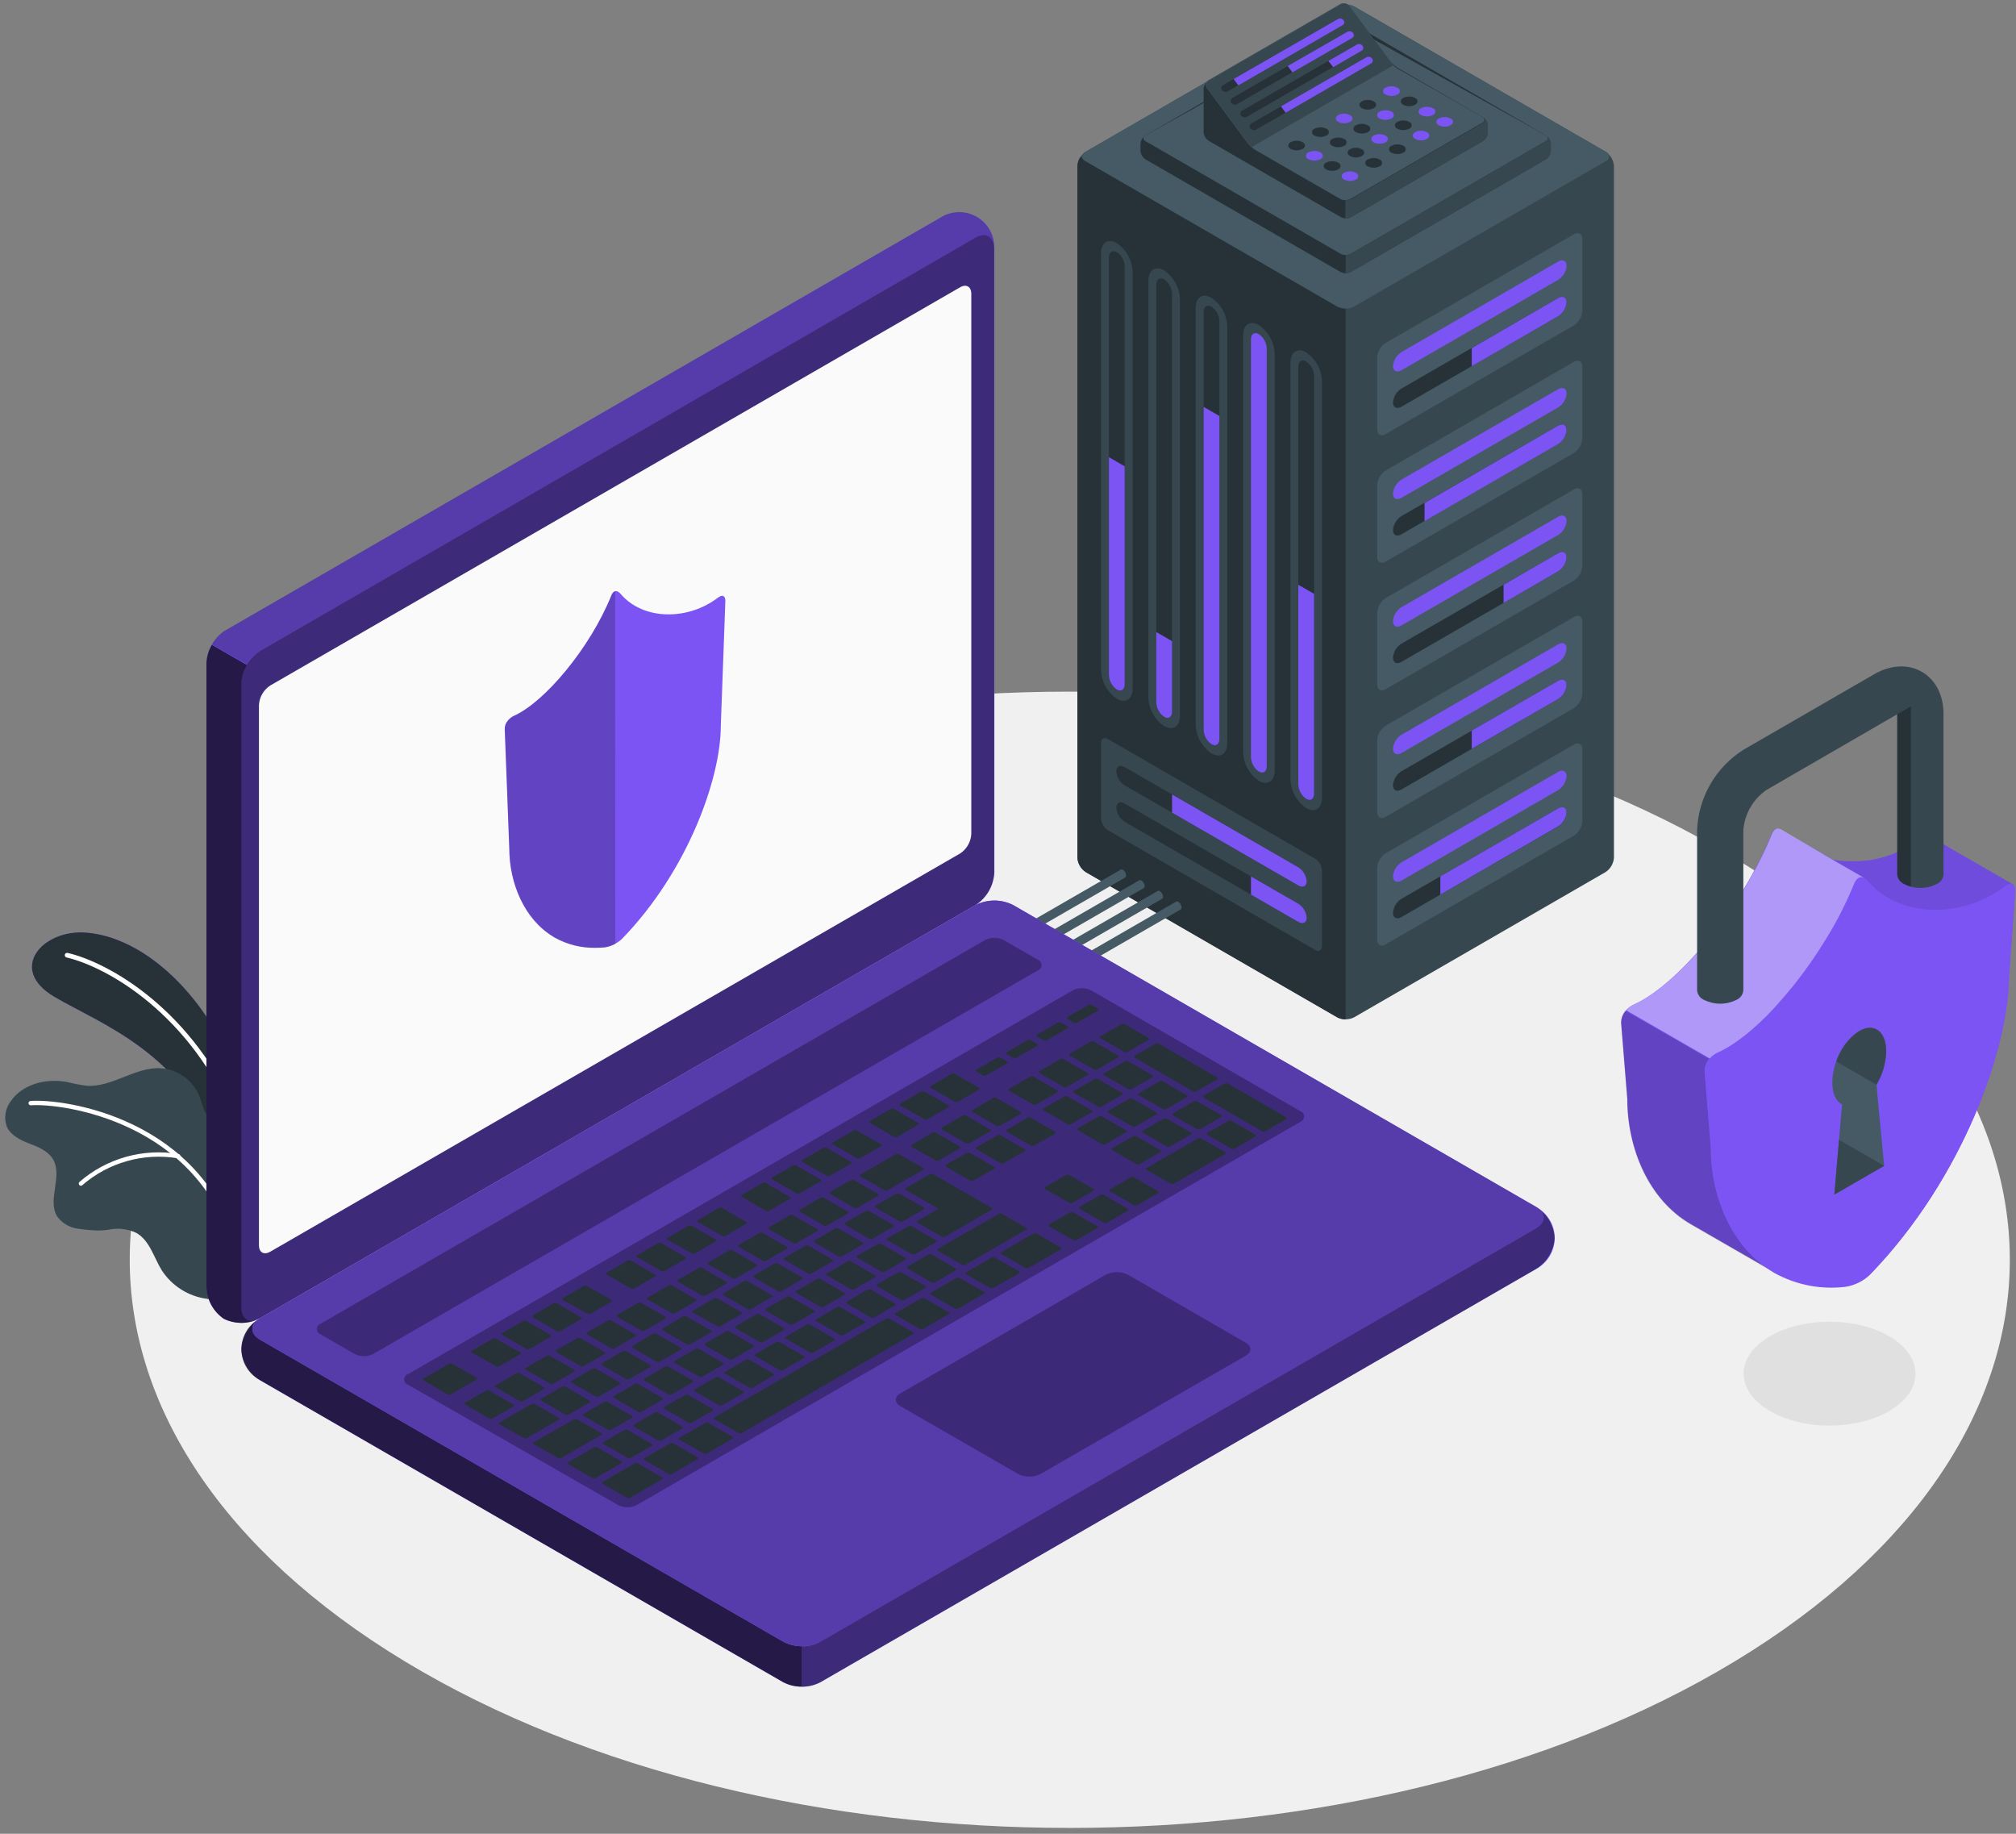 <svg width="221" height="201" viewBox="0 0 221 201" fill="none" xmlns="http://www.w3.org/2000/svg">
<rect x="0" y="0" width="221" height="201" fill="#808080" stroke="none"/>
<g id="secure-server/amico">
<g id="Floor">
<path id="floor" d="M44.405 182.117C84.652 206.435 149.9 206.435 190.142 182.117C230.384 157.8 230.384 118.366 190.142 94.048C149.9 69.73 84.652 69.73 44.405 94.048C4.158 118.366 4.163 157.795 44.405 182.117Z" fill="#F0F0F0"/>
</g>
<g id="Shadow">
<path id="floor_2" d="M193.897 154.588C197.578 156.812 203.543 156.812 207.223 154.588C210.904 152.363 210.899 148.763 207.223 146.538C203.548 144.314 197.578 144.314 193.897 146.538C190.217 148.763 190.222 152.353 193.897 154.588Z" fill="#E0E0E0"/>
</g>
<g id="Plants">
<g id="plants">
<path id="Vector" d="M27.568 125.263C27.568 125.263 26.72 117.782 23.005 112.002C19.289 106.222 14.187 102.591 9.425 102.222C4.662 101.853 0.817 106.212 5.934 109.239C11.05 112.266 20.082 115.314 24.247 126.57L27.568 125.263Z" fill="#7B54F3"/>
<path id="Vector_2" d="M27.568 125.263C27.568 125.263 26.72 117.782 23.005 112.002C19.289 106.222 14.187 102.591 9.425 102.222C4.662 101.853 0.817 106.212 5.934 109.239C11.05 112.266 20.082 115.314 24.247 126.57L27.568 125.263Z" fill="#263238"/>
<path id="Vector_3" d="M26.171 123.323C26.188 123.328 26.205 123.328 26.221 123.323C26.252 123.311 26.281 123.293 26.305 123.27C26.328 123.247 26.348 123.219 26.36 123.188C26.373 123.158 26.38 123.125 26.38 123.091C26.38 123.058 26.374 123.025 26.361 122.994C21.339 110.621 11.773 105.449 7.409 104.447C7.377 104.439 7.343 104.438 7.31 104.444C7.277 104.45 7.245 104.462 7.217 104.48C7.188 104.499 7.164 104.522 7.145 104.55C7.126 104.577 7.112 104.608 7.105 104.641C7.091 104.706 7.104 104.775 7.139 104.831C7.174 104.888 7.23 104.929 7.295 104.945C11.564 105.943 20.94 111.005 25.887 123.184C25.911 123.236 25.952 123.279 26.004 123.304C26.056 123.33 26.115 123.337 26.171 123.323Z" fill="white"/>
<path id="Vector_4" d="M0.737 123.472C1.165 124.445 2.233 124.969 3.23 125.348C4.228 125.727 5.29 126.171 5.824 127.088C6.896 128.948 5.135 131.577 6.287 133.362C6.557 133.724 6.897 134.027 7.287 134.253C7.677 134.48 8.109 134.624 8.557 134.679C9.296 134.785 10.04 134.852 10.786 134.878C11.141 134.875 11.496 134.848 11.848 134.798C12.88 134.566 13.96 134.68 14.92 135.123C16.416 135.955 16.85 137.816 17.743 139.252C18.299 140.102 19.033 140.821 19.894 141.359C20.755 141.897 21.723 142.242 22.73 142.369C23.394 142.459 24.625 142.579 25.299 142.199C25.347 142.175 25.394 142.146 25.438 142.115C25.533 142.01 25.648 141.875 25.698 141.806C25.708 141.792 25.716 141.777 25.723 141.761C25.987 140.798 25.558 139.796 25.543 138.803C25.538 138.743 25.538 138.683 25.543 138.624C25.583 137.467 25.618 136.32 25.643 135.163C25.696 133.045 25.718 130.922 25.708 128.794C25.708 127.412 25.857 125.906 25.274 124.605C24.63 123.178 23.02 123.143 22.416 121.742C22.172 121.183 22.042 120.585 21.808 120.021C21.442 119.193 20.856 118.482 20.114 117.964C19.372 117.446 18.502 117.142 17.598 117.084C14.796 116.939 12.277 119.213 9.474 119.004C8.752 118.907 8.036 118.771 7.33 118.595C5.056 118.171 2.432 118.819 1.156 120.739C0.868 121.126 0.679 121.577 0.606 122.054C0.533 122.53 0.578 123.017 0.737 123.472Z" fill="#37474F"/>
<path id="Vector_5" d="M25.952 137.327C25.983 137.32 26.011 137.306 26.036 137.288C26.061 137.269 26.082 137.245 26.098 137.218C26.114 137.191 26.124 137.162 26.128 137.131C26.132 137.1 26.13 137.068 26.122 137.038C22.252 122.49 6.931 120.391 3.345 120.675C3.314 120.677 3.284 120.685 3.255 120.699C3.227 120.713 3.202 120.732 3.182 120.756C3.161 120.78 3.146 120.807 3.136 120.837C3.127 120.867 3.123 120.898 3.126 120.929C3.131 120.992 3.161 121.05 3.208 121.091C3.256 121.132 3.318 121.153 3.38 121.149C6.871 120.899 21.873 122.954 25.663 137.178C25.684 137.235 25.725 137.282 25.778 137.309C25.832 137.337 25.894 137.344 25.952 137.327Z" fill="white"/>
<path id="Vector_6" d="M8.916 129.961C8.964 129.952 9.008 129.927 9.04 129.891C10.457 128.667 12.125 127.769 13.928 127.262C15.73 126.754 17.621 126.649 19.469 126.954C19.502 126.964 19.536 126.966 19.57 126.961C19.604 126.957 19.637 126.945 19.666 126.926C19.694 126.908 19.719 126.883 19.738 126.855C19.756 126.826 19.769 126.794 19.774 126.76C19.779 126.726 19.776 126.691 19.767 126.658C19.758 126.625 19.741 126.595 19.719 126.569C19.697 126.543 19.669 126.522 19.638 126.507C19.607 126.493 19.573 126.485 19.538 126.485C17.617 126.167 15.65 126.278 13.776 126.809C11.903 127.34 10.17 128.278 8.701 129.557C8.657 129.603 8.633 129.663 8.633 129.727C8.633 129.79 8.657 129.851 8.701 129.896C8.729 129.924 8.763 129.945 8.8 129.956C8.838 129.967 8.877 129.969 8.916 129.961Z" fill="white"/>
</g>
</g>
<g id="Server">
<g id="server">
<g id="server_2">
<path id="Vector_7" d="M148.439 0.701L176.003 16.621C176.271 16.796 176.495 17.031 176.655 17.308C176.815 17.586 176.908 17.897 176.926 18.217V93.993C176.908 94.312 176.815 94.624 176.655 94.901C176.495 95.178 176.271 95.414 176.003 95.589L148.439 111.508C148.153 111.653 147.837 111.728 147.516 111.728C147.196 111.728 146.879 111.653 146.593 111.508L119.029 95.589C118.76 95.414 118.537 95.179 118.376 94.901C118.216 94.624 118.123 94.313 118.106 93.993V18.217C118.124 17.897 118.217 17.586 118.377 17.308C118.537 17.031 118.761 16.796 119.029 16.621L146.593 0.701C146.88 0.559 147.196 0.484 147.516 0.484C147.836 0.484 148.152 0.559 148.439 0.701Z" fill="#37474F"/>
<path id="Vector_8" d="M118.106 18.217V93.993C118.124 94.312 118.216 94.623 118.376 94.9C118.535 95.177 118.757 95.413 119.024 95.589L146.593 111.508C146.877 111.66 147.195 111.735 147.516 111.727V33.817C147.195 33.822 146.878 33.747 146.593 33.597L119.024 17.683L118.775 17.474L118.446 17.199C118.238 17.499 118.121 17.852 118.106 18.217Z" fill="#263238"/>
<path id="Vector_9" d="M172.542 25.673L151.895 37.592C151.627 37.768 151.403 38.004 151.243 38.282C151.083 38.561 150.99 38.873 150.973 39.193V47.048C150.973 47.636 151.382 47.876 151.89 47.582L172.537 35.662C172.806 35.487 173.029 35.252 173.189 34.974C173.35 34.697 173.442 34.386 173.46 34.066V26.206C173.465 25.618 173.076 25.378 172.542 25.673Z" fill="#455A64"/>
<path id="Vector_10" d="M171.734 29.138C171.71 29.448 171.614 29.747 171.454 30.013C171.294 30.279 171.074 30.503 170.812 30.669L153.626 40.589C153.127 40.883 152.703 40.674 152.703 40.125C152.727 39.816 152.823 39.516 152.983 39.25C153.144 38.985 153.363 38.76 153.626 38.594L170.812 28.669C171.32 28.375 171.734 28.584 171.734 29.138Z" fill="#7B54F3"/>
<path id="Vector_11" d="M171.734 33.133C171.71 33.443 171.614 33.742 171.454 34.008C171.294 34.274 171.074 34.498 170.812 34.664L153.626 44.584C153.127 44.878 152.703 44.669 152.703 44.12C152.727 43.811 152.823 43.511 152.983 43.245C153.144 42.98 153.363 42.755 153.626 42.589L170.812 32.664C171.32 32.37 171.734 32.58 171.734 33.133Z" fill="#263238"/>
<path id="Vector_12" d="M170.812 32.665L161.336 38.151V40.145L170.812 34.66C171.074 34.494 171.294 34.269 171.454 34.003C171.614 33.737 171.71 33.438 171.734 33.128C171.734 32.58 171.32 32.37 170.812 32.665Z" fill="#7B54F3"/>
<path id="Vector_13" d="M172.542 39.657L151.895 51.577C151.627 51.752 151.404 51.987 151.244 52.265C151.084 52.542 150.991 52.853 150.973 53.173V61.032C150.973 61.621 151.382 61.86 151.89 61.566L172.537 49.647C172.806 49.472 173.029 49.236 173.189 48.959C173.35 48.681 173.442 48.37 173.46 48.051V40.191C173.465 39.602 173.076 39.383 172.542 39.657Z" fill="#455A64"/>
<path id="Vector_14" d="M171.734 43.118C171.711 43.428 171.615 43.729 171.455 43.995C171.295 44.262 171.075 44.488 170.812 44.654L153.626 54.574C153.127 54.868 152.703 54.658 152.703 54.11C152.726 53.8 152.822 53.499 152.982 53.232C153.142 52.966 153.363 52.74 153.626 52.574L170.812 42.654C171.32 42.375 171.734 42.569 171.734 43.118Z" fill="#7B54F3"/>
<path id="Vector_15" d="M171.734 47.117C171.71 47.426 171.614 47.726 171.454 47.992C171.294 48.258 171.074 48.482 170.812 48.648L153.626 58.568C153.127 58.862 152.703 58.653 152.703 58.104C152.727 57.795 152.823 57.495 152.983 57.229C153.144 56.964 153.363 56.739 153.626 56.573L170.812 46.648C171.32 46.364 171.734 46.563 171.734 47.117Z" fill="#263238"/>
<path id="Vector_16" d="M170.812 46.649L156.164 55.127V57.122L170.812 48.669C171.074 48.503 171.294 48.278 171.454 48.012C171.614 47.746 171.71 47.447 171.734 47.138C171.734 46.564 171.32 46.364 170.812 46.649Z" fill="#7B54F3"/>
<path id="Vector_17" d="M172.542 53.641L151.895 65.56C151.627 65.735 151.404 65.971 151.243 66.248C151.083 66.525 150.99 66.836 150.973 67.156V75.016C150.973 75.604 151.382 75.844 151.89 75.549L172.537 63.63C172.806 63.454 173.03 63.218 173.19 62.94C173.35 62.661 173.443 62.35 173.46 62.029V54.174C173.465 53.586 173.076 53.346 172.542 53.641Z" fill="#455A64"/>
<path id="Vector_18" d="M171.734 57.102C171.71 57.412 171.614 57.711 171.454 57.977C171.294 58.243 171.074 58.468 170.812 58.633L153.626 68.558C153.127 68.852 152.703 68.643 152.703 68.089C152.727 67.78 152.823 67.48 152.983 67.215C153.144 66.949 153.363 66.724 153.626 66.558L170.812 56.639C171.32 56.339 171.734 56.554 171.734 57.102Z" fill="#7B54F3"/>
<path id="Vector_19" d="M171.734 61.097C171.71 61.406 171.614 61.706 171.454 61.971C171.294 62.237 171.074 62.462 170.812 62.628L153.626 72.552C153.127 72.847 152.703 72.637 152.703 72.084C152.727 71.774 152.823 71.475 152.983 71.209C153.144 70.943 153.363 70.718 153.626 70.552L170.812 60.633C171.32 60.329 171.734 60.548 171.734 61.097Z" fill="#263238"/>
<path id="Vector_20" d="M170.812 60.633L164.827 64.094V66.089L170.812 62.623C171.074 62.457 171.294 62.232 171.454 61.967C171.614 61.701 171.71 61.401 171.734 61.092C171.734 60.548 171.321 60.329 170.812 60.633Z" fill="#7B54F3"/>
<path id="Vector_21" d="M172.542 67.625L151.895 79.544C151.627 79.719 151.404 79.955 151.243 80.232C151.083 80.509 150.99 80.82 150.973 81.14V89C150.973 89.589 151.382 89.828 151.89 89.534L172.537 77.614C172.806 77.439 173.03 77.202 173.19 76.924C173.35 76.646 173.443 76.334 173.46 76.013V68.159C173.465 67.57 173.076 67.311 172.542 67.625Z" fill="#455A64"/>
<path id="Vector_22" d="M171.734 71.086C171.71 71.396 171.614 71.695 171.454 71.961C171.294 72.227 171.074 72.452 170.812 72.618L153.626 82.542C153.127 82.836 152.703 82.627 152.703 82.073C152.727 81.764 152.823 81.464 152.983 81.199C153.144 80.933 153.363 80.708 153.626 80.542L170.812 70.623C171.32 70.328 171.734 70.538 171.734 71.086Z" fill="#7B54F3"/>
<path id="Vector_23" d="M171.734 75.082C171.71 75.391 171.614 75.69 171.454 75.956C171.294 76.222 171.074 76.447 170.812 76.613L153.626 86.537C153.127 86.832 152.703 86.622 152.703 86.068C152.727 85.759 152.823 85.46 152.983 85.194C153.144 84.928 153.363 84.703 153.626 84.537L170.812 74.618C171.32 74.323 171.734 74.533 171.734 75.082Z" fill="#263238"/>
<path id="Vector_24" d="M170.812 74.618L161.336 80.079V82.074L170.812 76.613C171.074 76.447 171.294 76.222 171.454 75.956C171.614 75.69 171.71 75.391 171.734 75.082C171.734 74.533 171.32 74.323 170.812 74.618Z" fill="#7B54F3"/>
<path id="Vector_25" d="M172.542 81.609L151.895 93.529C151.627 93.704 151.404 93.939 151.243 94.217C151.083 94.494 150.99 94.805 150.973 95.125V102.985C150.973 103.573 151.382 103.807 151.89 103.513L172.537 91.594C172.806 91.419 173.029 91.183 173.189 90.906C173.35 90.629 173.442 90.318 173.46 89.998V82.138C173.465 81.549 173.076 81.315 172.542 81.609Z" fill="#455A64"/>
<path id="Vector_26" d="M171.734 85.07C171.71 85.38 171.614 85.679 171.454 85.945C171.294 86.211 171.074 86.436 170.812 86.602L153.626 96.526C153.127 96.815 152.703 96.611 152.703 96.057C152.727 95.748 152.823 95.448 152.983 95.183C153.144 94.917 153.363 94.692 153.626 94.526L170.812 84.602C171.32 84.312 171.734 84.517 171.734 85.07Z" fill="#7B54F3"/>
<path id="Vector_27" d="M171.734 89.065C171.71 89.374 171.614 89.674 171.454 89.94C171.294 90.205 171.074 90.43 170.812 90.596L153.626 100.521C153.127 100.815 152.703 100.605 152.703 100.052C152.727 99.742 152.823 99.443 152.983 99.177C153.144 98.911 153.363 98.687 153.626 98.521L170.812 88.601C171.32 88.307 171.734 88.511 171.734 89.065Z" fill="#263238"/>
<path id="Vector_28" d="M170.811 88.602L157.895 96.058V98.053L170.811 90.572C171.074 90.406 171.294 90.181 171.454 89.915C171.614 89.65 171.71 89.35 171.734 89.041C171.734 88.512 171.32 88.308 170.811 88.602Z" fill="#7B54F3"/>
<path id="Vector_29" d="M143.192 38.629C142.235 38.075 141.462 38.579 141.462 39.756V85.444C141.487 86.065 141.656 86.671 141.956 87.215C142.257 87.759 142.68 88.225 143.192 88.576C144.145 89.13 144.918 88.626 144.918 87.449V41.761C144.894 41.141 144.725 40.535 144.426 39.991C144.126 39.447 143.704 38.981 143.192 38.629Z" fill="#37474F"/>
<path id="Vector_30" d="M143.192 87.565C142.935 87.389 142.723 87.156 142.573 86.884C142.422 86.612 142.337 86.309 142.324 85.999V40.186C142.324 39.597 142.713 39.343 143.192 39.622C143.447 39.798 143.658 40.03 143.808 40.301C143.957 40.572 144.042 40.874 144.055 41.183V87.001C144.055 87.585 143.651 87.839 143.192 87.565Z" fill="#263238"/>
<path id="Vector_31" d="M143.192 87.564C142.935 87.388 142.723 87.155 142.573 86.883C142.422 86.612 142.337 86.308 142.324 85.998V64.094L144.055 65.091V86.995C144.055 87.584 143.651 87.838 143.192 87.564Z" fill="#7B54F3"/>
<path id="Vector_32" d="M138 35.632C137.043 35.078 136.27 35.582 136.27 36.759V82.447C136.292 83.069 136.46 83.676 136.761 84.22C137.062 84.764 137.486 85.23 138 85.579C138.953 86.133 139.731 85.629 139.731 84.452V38.764C139.706 38.143 139.537 37.537 139.236 36.993C138.936 36.449 138.512 35.983 138 35.632Z" fill="#37474F"/>
<path id="Vector_33" d="M138.001 84.566C137.744 84.391 137.532 84.158 137.381 83.886C137.231 83.614 137.145 83.311 137.133 83V37.188C137.133 36.599 137.522 36.35 138.001 36.624C138.256 36.8 138.467 37.033 138.617 37.305C138.767 37.577 138.851 37.88 138.863 38.19V84.003C138.863 84.591 138.479 84.841 138.001 84.566Z" fill="#7B54F3"/>
<path id="Vector_34" d="M132.809 32.64C131.856 32.082 131.078 32.59 131.078 33.762V79.45C131.103 80.071 131.272 80.677 131.573 81.221C131.873 81.765 132.296 82.231 132.809 82.582C133.766 83.136 134.539 82.632 134.539 81.455V35.772C134.517 35.151 134.349 34.544 134.048 33.999C133.747 33.455 133.323 32.99 132.809 32.64Z" fill="#37474F"/>
<path id="Vector_35" d="M132.809 81.569C132.552 81.396 132.34 81.164 132.19 80.892C132.04 80.621 131.957 80.318 131.946 80.008V34.191C131.946 33.607 132.33 33.353 132.809 33.627C133.066 33.803 133.278 34.035 133.429 34.307C133.579 34.579 133.664 34.883 133.677 35.193V81.006C133.677 81.594 133.288 81.849 132.809 81.569Z" fill="#263238"/>
<path id="Vector_36" d="M132.809 81.569C132.552 81.395 132.34 81.163 132.19 80.892C132.04 80.621 131.957 80.318 131.946 80.008V44.599L133.677 45.596V81.005C133.677 81.594 133.288 81.848 132.809 81.569Z" fill="#7B54F3"/>
<path id="Vector_37" d="M127.622 29.642C126.665 29.088 125.892 29.592 125.892 30.769V76.452C125.914 77.073 126.082 77.68 126.383 78.225C126.684 78.769 127.108 79.234 127.622 79.584C128.575 80.138 129.348 79.634 129.348 78.457V32.774C129.324 32.154 129.155 31.547 128.855 31.004C128.556 30.46 128.134 29.994 127.622 29.642Z" fill="#37474F"/>
<path id="Vector_38" d="M127.622 78.572C127.366 78.397 127.154 78.165 127.003 77.894C126.853 77.623 126.767 77.321 126.754 77.011V31.198C126.754 30.61 127.143 30.356 127.622 30.63C127.877 30.806 128.089 31.039 128.238 31.311C128.388 31.583 128.472 31.886 128.484 32.196V78.009C128.484 78.597 128.095 78.852 127.622 78.572Z" fill="#263238"/>
<path id="Vector_39" d="M127.622 78.572C127.366 78.397 127.154 78.165 127.003 77.894C126.853 77.623 126.767 77.32 126.754 77.011V69.275L128.484 70.273V78.003C128.484 78.597 128.095 78.851 127.622 78.572Z" fill="#7B54F3"/>
<path id="Vector_40" d="M122.431 26.645C121.473 26.091 120.7 26.595 120.7 27.772V73.455C120.723 74.076 120.891 74.683 121.192 75.228C121.492 75.772 121.917 76.237 122.431 76.587C123.383 77.145 124.161 76.637 124.161 75.465V29.777C124.137 29.156 123.967 28.55 123.667 28.006C123.366 27.462 122.943 26.996 122.431 26.645Z" fill="#37474F"/>
<path id="Vector_41" d="M122.43 75.58C122.174 75.405 121.962 75.172 121.811 74.9C121.66 74.628 121.575 74.325 121.562 74.014V28.201C121.562 27.613 121.952 27.359 122.43 27.638C122.687 27.812 122.899 28.044 123.049 28.315C123.199 28.586 123.283 28.889 123.293 29.199V75.012C123.293 75.6 122.909 75.855 122.43 75.58Z" fill="#263238"/>
<path id="Vector_42" d="M122.43 75.58C122.174 75.405 121.962 75.172 121.811 74.9C121.66 74.628 121.575 74.325 121.562 74.014V50.11L123.293 51.108V75.007C123.293 75.6 122.909 75.855 122.43 75.58Z" fill="#7B54F3"/>
<path id="Vector_43" d="M144.18 94.132L121.438 81.001C121.029 80.766 120.7 80.956 120.7 81.43V89.713C120.714 89.969 120.788 90.219 120.916 90.44C121.044 90.662 121.223 90.851 121.438 90.99L144.18 104.122C144.589 104.356 144.918 104.166 144.918 103.698V95.409C144.904 95.153 144.83 94.904 144.702 94.682C144.574 94.46 144.395 94.272 144.18 94.132Z" fill="#37474F"/>
<path id="Vector_44" d="M143.247 96.591C143.247 97.14 142.833 97.349 142.324 97.055L123.293 86.083C123.03 85.917 122.811 85.693 122.65 85.427C122.49 85.161 122.394 84.862 122.37 84.552C122.37 83.999 122.784 83.789 123.293 84.083L142.324 95.055C142.587 95.222 142.807 95.447 142.968 95.714C143.128 95.981 143.223 96.281 143.247 96.591Z" fill="#263238"/>
<path id="Vector_45" d="M143.248 96.591C143.248 97.139 142.834 97.349 142.325 97.055L128.485 89.075V87.08L142.325 95.06C142.587 95.225 142.807 95.45 142.967 95.716C143.127 95.982 143.223 96.281 143.248 96.591Z" fill="#7B54F3"/>
<path id="Vector_46" d="M143.247 100.586C143.247 101.134 142.833 101.344 142.324 101.049L123.293 90.077C123.03 89.912 122.811 89.687 122.65 89.421C122.49 89.155 122.394 88.856 122.37 88.546C122.37 87.993 122.784 87.783 123.293 88.078L142.324 99.049C142.587 99.216 142.807 99.441 142.968 99.708C143.128 99.975 143.223 100.275 143.247 100.586Z" fill="#263238"/>
<path id="Vector_47" d="M143.247 100.586C143.247 101.135 142.833 101.344 142.325 101.05L137.133 98.057V96.062L142.325 99.055C142.587 99.221 142.807 99.445 142.967 99.711C143.127 99.977 143.223 100.277 143.247 100.586Z" fill="#7B54F3"/>
<path id="Vector_48" d="M119.029 16.621L146.594 0.701C146.88 0.559 147.196 0.484 147.516 0.484C147.836 0.484 148.152 0.559 148.439 0.701L176.003 16.621C176.115 16.657 176.213 16.728 176.282 16.824C176.352 16.919 176.389 17.034 176.389 17.152C176.389 17.27 176.352 17.385 176.282 17.48C176.213 17.575 176.115 17.646 176.003 17.683L148.439 33.597C148.153 33.742 147.837 33.818 147.516 33.818C147.196 33.818 146.88 33.742 146.594 33.597L119.029 17.683C118.917 17.646 118.819 17.575 118.75 17.48C118.681 17.385 118.644 17.27 118.644 17.152C118.644 17.034 118.681 16.919 118.75 16.824C118.819 16.728 118.917 16.657 119.029 16.621Z" fill="#455A64"/>
<path id="Vector_49" d="M148.069 29.817L169.45 17.469C169.612 17.365 169.746 17.224 169.843 17.058C169.939 16.891 169.994 16.704 170.003 16.512V15.793C169.994 15.601 169.939 15.414 169.843 15.248C169.746 15.081 169.612 14.94 169.45 14.836L148.069 2.477C147.898 2.391 147.708 2.347 147.516 2.347C147.324 2.347 147.134 2.391 146.962 2.477L125.577 14.836C125.416 14.941 125.282 15.082 125.186 15.248C125.089 15.415 125.034 15.601 125.023 15.793V16.512C125.034 16.703 125.089 16.89 125.186 17.057C125.282 17.223 125.416 17.364 125.577 17.469L146.962 29.817C147.134 29.904 147.324 29.948 147.516 29.948C147.708 29.948 147.898 29.904 148.069 29.817Z" fill="#263238"/>
<path id="Vector_50" d="M169.45 15.474L148.069 27.817C147.898 27.905 147.708 27.951 147.516 27.951C147.323 27.951 147.133 27.905 146.962 27.817L125.577 15.474C125.511 15.45 125.454 15.407 125.414 15.35C125.374 15.292 125.353 15.224 125.353 15.154C125.353 15.085 125.374 15.016 125.414 14.959C125.454 14.902 125.511 14.859 125.577 14.835L146.962 2.916C147.133 2.827 147.323 2.781 147.516 2.781C147.708 2.781 147.898 2.827 148.069 2.916L169.45 14.835C169.518 14.856 169.577 14.899 169.62 14.956C169.662 15.014 169.685 15.083 169.685 15.154C169.685 15.226 169.662 15.295 169.62 15.353C169.577 15.41 169.518 15.452 169.45 15.474Z" fill="#455A64"/>
<path id="Vector_51" d="M147.517 27.952V29.947C147.709 29.952 147.9 29.907 148.07 29.817L169.45 17.469C169.612 17.365 169.747 17.224 169.843 17.057C169.94 16.89 169.995 16.703 170.004 16.511V15.793C169.995 15.622 169.951 15.454 169.874 15.302C169.796 15.149 169.688 15.014 169.555 14.905C169.755 15.08 169.72 15.319 169.45 15.474L148.07 27.817C147.9 27.909 147.71 27.955 147.517 27.952Z" fill="#37474F"/>
<path id="Vector_52" d="M148.07 23.822L162.533 15.474C162.697 15.37 162.834 15.23 162.933 15.063C163.031 14.897 163.089 14.709 163.101 14.516V13.793C163.09 13.601 163.034 13.415 162.938 13.249C162.842 13.083 162.708 12.941 162.548 12.835L153.257 7.464C152.901 7.241 152.586 6.96 152.324 6.631L147.895 0.647C147.789 0.508 147.637 0.411 147.465 0.376C147.294 0.34 147.116 0.367 146.963 0.452L132.5 8.801C132.339 8.905 132.204 9.047 132.108 9.213C132.012 9.379 131.956 9.566 131.946 9.758V14.476C131.957 14.668 132.012 14.855 132.109 15.021C132.205 15.188 132.339 15.329 132.5 15.434L146.963 23.782C147.131 23.877 147.319 23.93 147.512 23.937C147.704 23.944 147.896 23.905 148.07 23.822Z" fill="#263238"/>
<path id="Vector_53" d="M146.962 21.828L137.666 16.471C137.489 16.367 137.322 16.247 137.167 16.112C137.001 15.962 136.85 15.795 136.718 15.613L132.29 9.629C132.239 9.565 132.203 9.491 132.185 9.412C132.166 9.333 132.165 9.251 132.182 9.171C132.198 9.092 132.232 9.017 132.281 8.952C132.33 8.887 132.392 8.834 132.464 8.796L146.927 0.447C147.08 0.362 147.258 0.335 147.43 0.371C147.601 0.407 147.754 0.503 147.86 0.642L152.288 6.626C152.521 6.963 152.811 7.255 153.146 7.489L162.497 12.811C162.563 12.834 162.62 12.877 162.66 12.935C162.7 12.992 162.722 13.06 162.722 13.13C162.722 13.2 162.7 13.268 162.66 13.325C162.62 13.382 162.563 13.425 162.497 13.449L148.034 21.803C147.869 21.887 147.687 21.933 147.501 21.937C147.315 21.942 147.131 21.904 146.962 21.828Z" fill="#455A64"/>
<path id="Vector_54" d="M132.5 8.841L146.963 0.492C147.116 0.407 147.294 0.38 147.465 0.416C147.637 0.451 147.789 0.548 147.895 0.687L152.324 6.671C152.459 6.842 152.611 6.999 152.778 7.14C152.778 7.14 137.213 16.117 137.208 16.117C137.039 15.968 136.886 15.801 136.754 15.618L132.325 9.634C132.282 9.571 132.252 9.5 132.237 9.425C132.222 9.351 132.223 9.274 132.24 9.199C132.256 9.125 132.287 9.054 132.332 8.993C132.377 8.931 132.434 8.879 132.5 8.841Z" fill="#37474F"/>
<path id="Vector_55" d="M159.022 12.985C158.822 12.882 158.599 12.828 158.374 12.828C158.148 12.828 157.926 12.882 157.725 12.985C157.366 13.19 157.366 13.524 157.725 13.733C157.927 13.834 158.149 13.887 158.374 13.887C158.599 13.887 158.821 13.834 159.022 13.733C159.381 13.524 159.381 13.19 159.022 12.985Z" fill="#7B54F3"/>
<path id="Vector_56" d="M156.428 14.482C156.227 14.381 156.005 14.328 155.78 14.328C155.555 14.328 155.333 14.381 155.132 14.482C154.773 14.691 154.773 15.025 155.132 15.23C155.332 15.333 155.554 15.387 155.78 15.387C156.006 15.387 156.228 15.333 156.428 15.23C156.787 15.025 156.787 14.691 156.428 14.482Z" fill="#7B54F3"/>
<path id="Vector_57" d="M153.835 15.978C153.633 15.877 153.41 15.824 153.184 15.824C152.959 15.824 152.736 15.877 152.534 15.978C152.456 16.005 152.388 16.056 152.34 16.123C152.292 16.191 152.267 16.272 152.267 16.354C152.267 16.437 152.292 16.518 152.34 16.585C152.388 16.652 152.456 16.703 152.534 16.731C152.736 16.832 152.959 16.884 153.184 16.884C153.41 16.884 153.633 16.832 153.835 16.731C153.913 16.703 153.981 16.652 154.029 16.585C154.077 16.518 154.102 16.437 154.102 16.354C154.102 16.272 154.077 16.191 154.029 16.123C153.981 16.056 153.913 16.005 153.835 15.978Z" fill="#263238"/>
<path id="Vector_58" d="M151.237 17.478C151.036 17.375 150.814 17.321 150.588 17.321C150.363 17.321 150.141 17.375 149.94 17.478C149.861 17.504 149.793 17.555 149.745 17.622C149.696 17.689 149.67 17.77 149.67 17.852C149.67 17.935 149.696 18.016 149.745 18.083C149.793 18.15 149.861 18.201 149.94 18.227C150.141 18.33 150.363 18.384 150.588 18.384C150.814 18.384 151.036 18.33 151.237 18.227C151.315 18.201 151.384 18.15 151.432 18.083C151.481 18.016 151.507 17.935 151.507 17.852C151.507 17.77 151.481 17.689 151.432 17.622C151.384 17.555 151.315 17.504 151.237 17.478Z" fill="#263238"/>
<path id="Vector_59" d="M157.076 11.858C156.875 11.757 156.653 11.704 156.428 11.704C156.203 11.704 155.981 11.757 155.78 11.858C155.702 11.885 155.634 11.936 155.586 12.003C155.538 12.071 155.513 12.151 155.513 12.234C155.513 12.317 155.538 12.398 155.586 12.465C155.634 12.532 155.702 12.583 155.78 12.611C155.981 12.711 156.203 12.764 156.428 12.764C156.653 12.764 156.875 12.711 157.076 12.611C157.154 12.583 157.222 12.532 157.27 12.465C157.318 12.398 157.343 12.317 157.343 12.234C157.343 12.151 157.318 12.071 157.27 12.003C157.222 11.936 157.154 11.885 157.076 11.858Z" fill="#7B54F3"/>
<path id="Vector_60" d="M154.483 13.359C154.282 13.256 154.059 13.202 153.832 13.202C153.606 13.202 153.383 13.256 153.181 13.359C153.103 13.385 153.034 13.435 152.986 13.503C152.937 13.57 152.911 13.65 152.911 13.733C152.911 13.816 152.937 13.897 152.986 13.964C153.034 14.031 153.103 14.081 153.181 14.107C153.383 14.208 153.606 14.261 153.832 14.261C154.058 14.261 154.281 14.208 154.483 14.107C154.562 14.081 154.63 14.031 154.679 13.964C154.727 13.897 154.753 13.816 154.753 13.733C154.753 13.65 154.727 13.57 154.679 13.503C154.63 13.435 154.562 13.385 154.483 13.359Z" fill="#263238"/>
<path id="Vector_61" d="M151.237 15.758C151.744 15.758 152.155 15.522 152.155 15.23C152.155 14.938 151.744 14.701 151.237 14.701C150.73 14.701 150.319 14.938 150.319 15.23C150.319 15.522 150.73 15.758 151.237 15.758Z" fill="#7B54F3"/>
<path id="Vector_62" d="M149.292 16.356C149.091 16.253 148.869 16.199 148.643 16.199C148.418 16.199 148.195 16.253 147.995 16.356C147.636 16.561 147.636 16.895 147.995 17.104C148.196 17.205 148.418 17.258 148.643 17.258C148.868 17.258 149.09 17.205 149.292 17.104C149.636 16.895 149.636 16.561 149.292 16.356Z" fill="#263238"/>
<path id="Vector_63" d="M155.122 10.736C154.92 10.635 154.698 10.582 154.473 10.582C154.248 10.582 154.026 10.635 153.825 10.736C153.466 10.945 153.466 11.279 153.825 11.484C154.025 11.587 154.248 11.641 154.473 11.641C154.699 11.641 154.921 11.587 155.122 11.484C155.491 11.279 155.491 10.955 155.122 10.736Z" fill="#263238"/>
<path id="Vector_64" d="M152.533 12.233C152.332 12.132 152.11 12.079 151.885 12.079C151.66 12.079 151.438 12.132 151.237 12.233C151.159 12.26 151.091 12.311 151.043 12.378C150.995 12.446 150.97 12.526 150.97 12.609C150.97 12.692 150.995 12.773 151.043 12.84C151.091 12.907 151.159 12.958 151.237 12.986C151.438 13.086 151.66 13.139 151.885 13.139C152.11 13.139 152.332 13.086 152.533 12.986C152.612 12.958 152.679 12.907 152.727 12.84C152.775 12.773 152.801 12.692 152.801 12.609C152.801 12.526 152.775 12.446 152.727 12.378C152.679 12.311 152.612 12.26 152.533 12.233Z" fill="#7B54F3"/>
<path id="Vector_65" d="M149.94 13.733C149.739 13.63 149.517 13.576 149.292 13.576C149.066 13.576 148.844 13.63 148.643 13.733C148.565 13.759 148.496 13.809 148.448 13.877C148.399 13.944 148.373 14.024 148.373 14.107C148.373 14.19 148.399 14.271 148.448 14.338C148.496 14.405 148.565 14.455 148.643 14.481C148.844 14.582 149.066 14.635 149.292 14.635C149.517 14.635 149.739 14.582 149.94 14.481C150.019 14.455 150.087 14.405 150.136 14.338C150.184 14.271 150.21 14.19 150.21 14.107C150.21 14.024 150.184 13.944 150.136 13.877C150.087 13.809 150.019 13.759 149.94 13.733Z" fill="#263238"/>
<path id="Vector_66" d="M148.638 18.935C148.437 18.834 148.215 18.781 147.99 18.781C147.765 18.781 147.543 18.834 147.342 18.935C146.982 19.144 146.982 19.478 147.342 19.683C147.542 19.786 147.764 19.84 147.99 19.84C148.215 19.84 148.438 19.786 148.638 19.683C148.987 19.488 148.987 19.154 148.638 18.935Z" fill="#7B54F3"/>
<path id="Vector_67" d="M146.683 17.822C146.483 17.719 146.26 17.665 146.035 17.665C145.809 17.665 145.587 17.719 145.386 17.822C145.308 17.848 145.239 17.898 145.191 17.965C145.142 18.033 145.116 18.113 145.116 18.196C145.116 18.279 145.142 18.36 145.191 18.427C145.239 18.494 145.308 18.544 145.386 18.57C145.587 18.674 145.809 18.727 146.035 18.727C146.26 18.727 146.483 18.674 146.683 18.57C146.762 18.544 146.83 18.494 146.879 18.427C146.927 18.36 146.953 18.279 146.953 18.196C146.953 18.113 146.927 18.033 146.879 17.965C146.83 17.898 146.762 17.848 146.683 17.822Z" fill="#263238"/>
<path id="Vector_68" d="M147.347 15.23C147.146 15.129 146.924 15.076 146.699 15.076C146.473 15.076 146.251 15.129 146.05 15.23C145.972 15.257 145.905 15.308 145.857 15.375C145.809 15.443 145.783 15.524 145.783 15.606C145.783 15.689 145.809 15.77 145.857 15.837C145.905 15.904 145.972 15.955 146.05 15.983C146.251 16.084 146.473 16.136 146.699 16.136C146.924 16.136 147.146 16.084 147.347 15.983C147.425 15.955 147.493 15.904 147.54 15.837C147.588 15.77 147.614 15.689 147.614 15.606C147.614 15.524 147.588 15.443 147.54 15.375C147.493 15.308 147.425 15.257 147.347 15.23Z" fill="#263238"/>
<path id="Vector_69" d="M153.186 9.613C152.985 9.51 152.762 9.456 152.535 9.456C152.309 9.456 152.086 9.51 151.884 9.613C151.806 9.639 151.737 9.689 151.689 9.757C151.64 9.824 151.614 9.904 151.614 9.987C151.614 10.07 151.64 10.151 151.689 10.218C151.737 10.285 151.806 10.335 151.884 10.361C152.086 10.465 152.309 10.518 152.535 10.518C152.762 10.518 152.985 10.465 153.186 10.361C153.265 10.335 153.333 10.285 153.382 10.218C153.43 10.151 153.456 10.07 153.456 9.987C153.456 9.904 153.43 9.824 153.382 9.757C153.333 9.689 153.265 9.639 153.186 9.613Z" fill="#7B54F3"/>
<path id="Vector_70" d="M149.94 12.012C150.447 12.012 150.858 11.776 150.858 11.484C150.858 11.192 150.447 10.955 149.94 10.955C149.433 10.955 149.022 11.192 149.022 11.484C149.022 11.776 149.433 12.012 149.94 12.012Z" fill="#263238"/>
<path id="Vector_71" d="M147.995 12.611C147.794 12.508 147.572 12.454 147.346 12.454C147.121 12.454 146.899 12.508 146.698 12.611C146.339 12.816 146.339 13.15 146.698 13.359C146.899 13.46 147.121 13.513 147.346 13.513C147.571 13.513 147.793 13.46 147.995 13.359C148.354 13.15 148.354 12.816 147.995 12.611Z" fill="#7B54F3"/>
<path id="Vector_72" d="M145.402 14.108C145.2 14.007 144.977 13.954 144.751 13.954C144.525 13.954 144.302 14.007 144.1 14.108C144.022 14.134 143.953 14.184 143.905 14.251C143.856 14.318 143.83 14.399 143.83 14.482C143.83 14.565 143.856 14.645 143.905 14.712C143.953 14.78 144.022 14.83 144.1 14.856C144.302 14.959 144.525 15.013 144.751 15.013C144.977 15.013 145.201 14.959 145.402 14.856C145.481 14.83 145.549 14.78 145.598 14.712C145.646 14.645 145.672 14.565 145.672 14.482C145.672 14.399 145.646 14.318 145.598 14.251C145.549 14.184 145.481 14.134 145.402 14.108Z" fill="#263238"/>
<path id="Vector_73" d="M144.738 16.7C144.536 16.597 144.313 16.543 144.087 16.543C143.861 16.543 143.638 16.597 143.436 16.7C143.358 16.726 143.289 16.776 143.241 16.843C143.192 16.911 143.166 16.991 143.166 17.074C143.166 17.157 143.192 17.238 143.241 17.305C143.289 17.372 143.358 17.422 143.436 17.448C143.638 17.552 143.861 17.605 144.087 17.605C144.313 17.605 144.536 17.552 144.738 17.448C144.817 17.422 144.885 17.372 144.933 17.305C144.982 17.238 145.008 17.157 145.008 17.074C145.008 16.991 144.982 16.911 144.933 16.843C144.885 16.776 144.817 16.726 144.738 16.7Z" fill="#7B54F3"/>
<path id="Vector_74" d="M142.789 15.578C142.588 15.475 142.366 15.421 142.14 15.421C141.915 15.421 141.692 15.475 141.492 15.578C141.133 15.783 141.133 16.117 141.492 16.326C141.693 16.427 141.915 16.48 142.14 16.48C142.365 16.48 142.587 16.427 142.789 16.326C143.153 16.117 143.153 15.783 142.789 15.578Z" fill="#263238"/>
<path id="Vector_75" d="M147.486 21.957V23.952C147.689 23.961 147.89 23.916 148.07 23.822L162.533 15.474C162.697 15.369 162.834 15.228 162.933 15.06C163.031 14.893 163.089 14.705 163.101 14.511V13.793C163.091 13.622 163.045 13.456 162.967 13.304C162.889 13.152 162.78 13.018 162.647 12.91C162.847 13.085 162.812 13.319 162.548 13.474L148.085 21.827C147.901 21.924 147.694 21.969 147.486 21.957Z" fill="#37474F"/>
<path id="Vector_76" d="M150.414 6.402C150.341 6.311 150.24 6.248 150.126 6.224C150.012 6.201 149.893 6.217 149.791 6.272L137.193 13.523C137.145 13.548 137.103 13.584 137.07 13.627C137.037 13.67 137.015 13.72 137.004 13.773C136.993 13.826 136.994 13.881 137.007 13.933C137.019 13.986 137.044 14.035 137.078 14.077C137.151 14.168 137.253 14.23 137.366 14.254C137.48 14.278 137.599 14.261 137.702 14.207L150.294 6.965C150.344 6.94 150.387 6.905 150.421 6.861C150.454 6.817 150.478 6.766 150.489 6.712C150.501 6.658 150.5 6.602 150.487 6.548C150.474 6.495 150.449 6.444 150.414 6.402Z" fill="#263238"/>
<path id="Vector_77" d="M150.413 6.402C150.341 6.311 150.239 6.248 150.125 6.224C150.011 6.201 149.893 6.217 149.79 6.272L140.419 11.658L140.943 12.356L150.294 6.965C150.343 6.94 150.386 6.905 150.42 6.861C150.454 6.817 150.477 6.766 150.489 6.712C150.5 6.658 150.5 6.602 150.486 6.548C150.473 6.495 150.448 6.444 150.413 6.402Z" fill="#7B54F3"/>
<path id="Vector_78" d="M149.372 5.005C149.3 4.916 149.199 4.854 149.086 4.83C148.973 4.806 148.856 4.822 148.754 4.876L136.171 12.122C136.123 12.148 136.082 12.184 136.05 12.228C136.017 12.271 135.995 12.322 135.984 12.375C135.973 12.428 135.974 12.483 135.986 12.536C135.999 12.588 136.023 12.638 136.056 12.681C136.129 12.771 136.231 12.834 136.344 12.858C136.458 12.882 136.577 12.865 136.679 12.81L149.262 5.544C149.307 5.518 149.346 5.482 149.376 5.44C149.406 5.398 149.427 5.35 149.437 5.299C149.448 5.248 149.447 5.196 149.436 5.145C149.425 5.095 149.403 5.047 149.372 5.005Z" fill="#263238"/>
<path id="Vector_79" d="M149.371 5.005C149.299 4.916 149.198 4.854 149.085 4.83C148.973 4.806 148.855 4.822 148.753 4.876L145.621 6.681L146.145 7.364L149.272 5.559C149.318 5.532 149.358 5.495 149.389 5.452C149.419 5.408 149.44 5.358 149.45 5.305C149.459 5.252 149.457 5.198 149.444 5.147C149.43 5.095 149.405 5.047 149.371 5.005Z" fill="#7B54F3"/>
<path id="Vector_80" d="M148.329 3.609C148.257 3.518 148.155 3.455 148.041 3.431C147.927 3.408 147.809 3.425 147.706 3.479L135.108 10.725C135.061 10.752 135.019 10.788 134.987 10.831C134.955 10.875 134.933 10.925 134.922 10.978C134.911 11.031 134.912 11.086 134.924 11.139C134.936 11.192 134.96 11.241 134.994 11.284C135.066 11.375 135.168 11.438 135.282 11.461C135.396 11.485 135.514 11.468 135.617 11.414L148.2 4.147C148.246 4.123 148.287 4.089 148.319 4.047C148.351 4.006 148.374 3.958 148.386 3.907C148.399 3.856 148.4 3.803 148.39 3.752C148.38 3.7 148.36 3.651 148.329 3.609Z" fill="#263238"/>
<path id="Vector_81" d="M148.329 3.609C148.256 3.518 148.154 3.455 148.041 3.431C147.927 3.408 147.808 3.425 147.705 3.479L141.157 7.234L141.681 7.933L148.234 4.162C148.28 4.135 148.319 4.098 148.35 4.054C148.38 4.01 148.4 3.96 148.409 3.907C148.418 3.855 148.416 3.801 148.402 3.749C148.388 3.698 148.363 3.65 148.329 3.609Z" fill="#7B54F3"/>
<path id="Vector_82" d="M147.291 2.213C147.219 2.122 147.117 2.06 147.003 2.036C146.889 2.012 146.771 2.029 146.668 2.083L134.07 9.33C134.023 9.356 133.981 9.392 133.949 9.436C133.917 9.479 133.895 9.53 133.884 9.583C133.873 9.636 133.873 9.691 133.886 9.743C133.898 9.796 133.922 9.846 133.956 9.888C134.028 9.979 134.13 10.042 134.244 10.066C134.358 10.089 134.476 10.073 134.579 10.018L147.162 2.752C147.208 2.727 147.249 2.693 147.281 2.652C147.313 2.61 147.336 2.563 147.348 2.512C147.361 2.461 147.362 2.408 147.352 2.356C147.342 2.305 147.321 2.256 147.291 2.213Z" fill="#263238"/>
<path id="Vector_83" d="M147.292 2.213C147.219 2.122 147.117 2.06 147.003 2.036C146.89 2.012 146.771 2.029 146.668 2.083L135.228 8.662L135.751 9.36L147.172 2.767C147.22 2.742 147.262 2.706 147.294 2.663C147.327 2.62 147.35 2.571 147.361 2.518C147.373 2.465 147.372 2.41 147.36 2.358C147.348 2.305 147.325 2.256 147.292 2.213Z" fill="#7B54F3"/>
</g>
<path id="Vector_84" d="M122.874 95.31C122.912 95.296 122.953 95.293 122.993 95.299C123.033 95.305 123.071 95.32 123.103 95.344C123.205 95.412 123.289 95.502 123.35 95.607C123.411 95.713 123.446 95.831 123.452 95.953C123.455 95.992 123.45 96.03 123.436 96.067C123.422 96.103 123.401 96.135 123.373 96.162L123.333 96.187L108.341 104.84L107.344 104.272L122.874 95.31Z" fill="#455A64"/>
<path id="Vector_85" d="M124.898 96.481C124.936 96.466 124.977 96.462 125.017 96.467C125.057 96.472 125.095 96.487 125.128 96.511C125.23 96.578 125.316 96.667 125.377 96.773C125.439 96.879 125.474 96.997 125.482 97.119C125.485 97.159 125.479 97.199 125.465 97.236C125.45 97.273 125.427 97.307 125.397 97.334L125.357 97.359L110.366 106.011L109.368 105.443L124.898 96.481Z" fill="#455A64"/>
<path id="Vector_86" d="M126.924 97.648C126.962 97.635 127.003 97.632 127.043 97.638C127.083 97.644 127.121 97.659 127.153 97.683C127.255 97.749 127.339 97.838 127.4 97.943C127.461 98.048 127.496 98.166 127.502 98.287C127.506 98.326 127.5 98.366 127.486 98.403C127.473 98.44 127.451 98.474 127.422 98.501L127.378 98.526L112.391 107.179L111.394 106.611L126.924 97.648Z" fill="#455A64"/>
<path id="Vector_87" d="M128.948 98.815C128.987 98.803 129.029 98.8 129.069 98.806C129.11 98.812 129.149 98.827 129.182 98.85C129.284 98.917 129.368 99.007 129.429 99.113C129.49 99.218 129.525 99.337 129.532 99.458C129.535 99.497 129.53 99.536 129.516 99.572C129.502 99.609 129.48 99.641 129.452 99.668L129.412 99.693L114.42 108.345L113.423 107.777L128.948 98.815Z" fill="#455A64"/>
</g>
</g>
<g id="Device">
<g id="Laptop">
<path id="Vector_88" d="M26.451 147.886C26.501 148.572 26.712 149.238 27.068 149.828C27.423 150.418 27.912 150.916 28.496 151.282L85.849 184.382C86.484 184.704 87.185 184.872 87.896 184.872C88.608 184.872 89.309 184.704 89.944 184.382L168.383 139.093C169.001 138.766 169.518 138.277 169.878 137.678C170.239 137.079 170.43 136.393 170.43 135.694C170.43 134.995 170.239 134.309 169.878 133.71C169.518 133.112 169.001 132.622 168.383 132.295L111.05 99.195C110.415 98.876 109.715 98.709 109.005 98.709C108.295 98.709 107.594 98.876 106.96 99.195L28.516 144.484C27.928 144.848 27.434 145.346 27.075 145.937C26.717 146.528 26.503 147.196 26.451 147.886Z" fill="#7B54F3"/>
<path id="Vector_89" opacity="0.7" d="M87.893 180.442V184.87C87.179 184.881 86.473 184.709 85.843 184.372L28.515 151.281C27.914 150.966 27.407 150.497 27.047 149.922C26.686 149.347 26.485 148.687 26.464 148.008C26.442 147.33 26.602 146.658 26.925 146.062C27.249 145.465 27.725 144.965 28.306 144.613C27.388 145.272 27.458 146.234 28.515 146.843L85.868 179.943C86.49 180.279 87.187 180.45 87.893 180.442Z" fill="black"/>
<path id="Vector_90" d="M24.551 144.558C23.978 144.169 23.505 143.65 23.171 143.043C22.838 142.437 22.652 141.759 22.631 141.067V72.672C22.67 71.963 22.875 71.273 23.23 70.657C23.586 70.042 24.081 69.519 24.676 69.131L103.12 23.842C103.712 23.471 104.393 23.268 105.092 23.256C105.79 23.243 106.479 23.421 107.084 23.77C107.689 24.119 108.187 24.626 108.526 25.237C108.864 25.849 109.03 26.54 109.005 27.238V95.653C108.967 96.363 108.762 97.053 108.406 97.669C108.051 98.284 107.555 98.807 106.96 99.194L28.516 144.483C27.907 144.807 27.231 144.982 26.542 144.995C25.853 145.008 25.171 144.858 24.551 144.558Z" fill="#7B54F3"/>
<path id="Vector_91" opacity="0.7" d="M28.271 144.614C27.685 144.877 27.048 145.009 26.406 145.001C25.763 144.992 25.13 144.843 24.551 144.564C23.978 144.174 23.506 143.655 23.172 143.049C22.838 142.442 22.653 141.765 22.631 141.073V72.673C22.659 71.968 22.864 71.281 23.229 70.678L27.07 72.892C26.703 73.495 26.495 74.182 26.466 74.887V143.307C26.451 144.514 27.259 145.057 28.271 144.614Z" fill="black"/>
<path id="Vector_92" opacity="0.5" d="M26.451 74.892V143.307C26.451 144.609 27.364 145.138 28.496 144.484L106.94 99.195C107.536 98.808 108.031 98.285 108.386 97.67C108.742 97.054 108.947 96.364 108.985 95.654V27.239C108.985 25.933 108.067 25.404 106.94 26.057L28.516 71.347C27.916 71.733 27.417 72.255 27.058 72.871C26.699 73.488 26.491 74.18 26.451 74.892Z" fill="black"/>
<path id="Vector_93" d="M28.516 146.848L85.869 179.948C86.504 180.27 87.205 180.438 87.916 180.438C88.628 180.438 89.329 180.27 89.964 179.948L168.378 134.639C169.51 133.986 169.51 132.929 168.378 132.275L111.05 99.195C110.415 98.876 109.715 98.709 109.005 98.709C108.295 98.709 107.594 98.876 106.96 99.195L28.516 144.484C27.384 145.138 27.384 146.195 28.516 146.848Z" fill="#7B54F3"/>
<path id="Vector_94" opacity="0.3" d="M28.516 146.848L85.869 179.948C86.504 180.27 87.205 180.438 87.916 180.438C88.628 180.438 89.329 180.27 89.964 179.948L168.378 134.639C169.51 133.986 169.51 132.929 168.378 132.275L111.05 99.195C110.415 98.876 109.715 98.709 109.005 98.709C108.295 98.709 107.594 98.876 106.96 99.195L28.516 144.484C27.384 145.138 27.384 146.195 28.516 146.848Z" fill="black"/>
<path id="Vector_95" d="M29.618 75.141L105.249 31.488C105.927 31.099 106.476 31.418 106.476 32.201V91.425C106.453 91.85 106.329 92.264 106.116 92.633C105.903 93.003 105.606 93.316 105.249 93.549L29.618 137.202C28.939 137.591 28.386 137.277 28.386 136.494V77.286C28.408 76.857 28.531 76.439 28.745 76.066C28.959 75.693 29.258 75.376 29.618 75.141Z" fill="#FAFAFA"/>
<path id="Vector_96" d="M79.515 65.9L79.016 79.575C79.016 85.205 75.481 95.374 68.204 102.89C67.682 103.389 67.022 103.72 66.309 103.838C65.94 103.873 65.586 103.888 65.237 103.888C63.681 103.911 62.146 103.522 60.788 102.76L60.743 102.736L60.659 102.681C57.422 100.726 55.826 96.736 55.826 92.975L55.327 79.904C55.324 79.551 55.456 79.21 55.696 78.951C55.875 78.739 56.098 78.569 56.35 78.453C59.681 76.957 64.673 71.077 67.017 65.257C67.187 64.843 67.436 64.708 67.716 64.838L67.755 64.862C67.851 64.916 67.937 64.985 68.01 65.067L68.055 65.122C70.548 68.014 75.431 68.009 78.692 65.516C78.942 65.326 79.146 65.266 79.286 65.326C79.455 65.426 79.525 65.606 79.515 65.9Z" fill="#7B54F3"/>
<path id="Vector_97" opacity="0.2" d="M67.431 64.817C67.337 64.857 67.252 64.917 67.184 64.993C67.116 65.068 67.066 65.159 67.037 65.256C64.693 71.076 59.701 76.976 56.369 78.453C56.117 78.569 55.894 78.739 55.716 78.951C55.476 79.21 55.343 79.551 55.347 79.904L55.846 92.975C55.846 96.751 57.441 100.74 60.693 102.68L60.778 102.735L60.823 102.76C62.18 103.522 63.715 103.91 65.271 103.887C65.62 103.887 65.975 103.887 66.344 103.838C66.733 103.783 67.109 103.654 67.451 103.458L67.431 64.817Z" fill="black"/>
<path id="Vector_98" opacity="0.3" d="M35.169 145.078L107.982 103.04C108.3 102.88 108.65 102.797 109.005 102.797C109.36 102.797 109.71 102.88 110.027 103.04L113.753 105.19C113.877 105.231 113.984 105.311 114.06 105.417C114.137 105.523 114.178 105.65 114.178 105.781C114.178 105.911 114.137 106.039 114.06 106.145C113.984 106.251 113.877 106.33 113.753 106.372L40.914 148.404C40.597 148.564 40.247 148.648 39.892 148.648C39.537 148.648 39.187 148.564 38.87 148.404L35.154 146.26C35.031 146.217 34.924 146.136 34.849 146.029C34.774 145.922 34.735 145.794 34.736 145.663C34.738 145.533 34.781 145.406 34.858 145.301C34.936 145.196 35.045 145.118 35.169 145.078Z" fill="black"/>
<path id="Vector_99" opacity="0.3" d="M44.769 150.598L117.583 108.56C117.899 108.398 118.25 108.313 118.605 108.313C118.961 108.313 119.311 108.398 119.628 108.56L142.534 121.787C142.658 121.828 142.765 121.908 142.842 122.014C142.918 122.12 142.959 122.247 142.959 122.378C142.959 122.508 142.918 122.636 142.842 122.742C142.765 122.848 142.658 122.927 142.534 122.969L69.805 164.966C69.487 165.126 69.136 165.209 68.78 165.209C68.424 165.209 68.073 165.126 67.755 164.966L44.769 151.795C44.637 151.76 44.52 151.683 44.436 151.575C44.352 151.466 44.307 151.333 44.307 151.196C44.307 151.059 44.352 150.926 44.436 150.818C44.52 150.71 44.637 150.632 44.769 150.598Z" fill="black"/>
<path id="Vector_100" d="M110.037 127.492L112.317 126.176C112.411 126.121 112.406 126.026 112.317 125.966L109.683 124.445C109.627 124.417 109.565 124.402 109.501 124.402C109.438 124.402 109.376 124.417 109.319 124.445L107.04 125.762C106.94 125.822 106.945 125.911 107.04 125.971L109.678 127.497C109.735 127.524 109.796 127.537 109.859 127.536C109.921 127.536 109.982 127.521 110.037 127.492ZM105.549 122.266L103.255 123.577C103.155 123.637 103.16 123.727 103.255 123.792L105.893 125.313C105.95 125.341 106.012 125.356 106.075 125.356C106.138 125.356 106.201 125.341 106.257 125.313L108.536 123.996C108.631 123.941 108.626 123.847 108.536 123.787L105.903 122.266C105.847 122.236 105.784 122.221 105.721 122.221C105.658 122.221 105.595 122.236 105.539 122.266H105.549ZM98.183 126.515L94.323 128.744C94.228 128.799 94.233 128.894 94.323 128.954L96.961 130.45C97.017 130.478 97.078 130.493 97.141 130.493C97.203 130.493 97.264 130.478 97.32 130.45L101.18 128.221C101.275 128.166 101.27 128.071 101.18 128.011L98.547 126.515C98.489 126.485 98.425 126.47 98.36 126.47C98.295 126.47 98.231 126.485 98.173 126.515H98.183ZM102.208 124.166L99.923 125.483C99.829 125.537 99.834 125.632 99.923 125.692L102.562 127.188C102.618 127.216 102.68 127.231 102.744 127.231C102.807 127.231 102.869 127.216 102.926 127.188L105.205 125.872C105.3 125.817 105.295 125.722 105.205 125.662L102.572 124.141C102.513 124.117 102.45 124.106 102.387 124.111C102.323 124.115 102.262 124.134 102.208 124.166ZM93.28 129.353L90.981 130.649C90.886 130.709 90.891 130.804 90.981 130.864L93.615 132.385C93.671 132.413 93.733 132.428 93.797 132.428C93.86 132.428 93.922 132.413 93.979 132.385L96.258 131.068C96.358 131.013 96.353 130.919 96.258 130.859L93.62 129.363C93.567 129.336 93.51 129.321 93.451 129.319C93.392 129.318 93.334 129.329 93.28 129.353ZM89.949 131.273L87.67 132.589C87.575 132.644 87.58 132.739 87.67 132.799L90.303 134.32C90.359 134.349 90.422 134.365 90.485 134.365C90.548 134.365 90.611 134.349 90.667 134.32L92.946 133.003C93.046 132.948 93.041 132.854 92.946 132.794L90.288 131.283C90.233 131.254 90.172 131.238 90.11 131.236C90.047 131.234 89.986 131.247 89.929 131.273H89.949ZM100.317 137.462L102.602 136.145C102.696 136.09 102.691 135.996 102.602 135.936L99.963 134.415C99.907 134.385 99.845 134.37 99.781 134.37C99.718 134.37 99.655 134.385 99.599 134.415L97.27 135.726C97.175 135.781 97.18 135.876 97.27 135.936L99.903 137.432C99.961 137.47 100.028 137.492 100.097 137.498C100.165 137.503 100.235 137.491 100.297 137.462H100.317ZM96.986 139.387L99.265 138.07C99.365 138.015 99.36 137.921 99.265 137.861L96.627 136.365C96.57 136.337 96.508 136.322 96.445 136.322C96.382 136.322 96.319 136.337 96.263 136.365L93.954 137.631C93.859 137.686 93.864 137.781 93.954 137.841L96.587 139.367C96.644 139.401 96.708 139.42 96.774 139.424C96.84 139.427 96.906 139.415 96.966 139.387H96.986ZM93.654 141.312L95.934 139.995C96.033 139.941 96.028 139.846 95.934 139.786L93.28 138.265C93.224 138.236 93.162 138.22 93.098 138.22C93.035 138.22 92.972 138.236 92.916 138.265L90.637 139.581C90.542 139.636 90.547 139.731 90.637 139.791L93.27 141.312C93.327 141.34 93.389 141.355 93.452 141.355C93.516 141.355 93.578 141.34 93.635 141.312H93.654ZM90.288 143.232L92.567 141.92C92.667 141.861 92.657 141.766 92.567 141.706L89.929 140.185C89.872 140.157 89.81 140.142 89.747 140.142C89.684 140.142 89.621 140.157 89.565 140.185L87.296 141.497C87.201 141.551 87.206 141.646 87.296 141.706L89.929 143.227C89.984 143.256 90.046 143.272 90.108 143.273C90.17 143.274 90.232 143.26 90.288 143.232ZM106.691 129.417L108.97 128.101C109.065 128.046 109.06 127.951 108.97 127.891L106.337 126.37C106.28 126.342 106.218 126.328 106.155 126.328C106.092 126.328 106.029 126.342 105.973 126.37L103.694 127.657C103.594 127.712 103.599 127.807 103.694 127.866L106.332 129.388C106.387 129.422 106.45 129.443 106.515 129.448C106.58 129.453 106.646 129.443 106.706 129.417H106.691ZM103.614 135.542L108.701 132.604C108.801 132.549 108.791 132.455 108.701 132.395L102.297 128.699C102.241 128.671 102.178 128.657 102.115 128.657C102.052 128.657 101.99 128.671 101.933 128.699L99.305 130.22C99.205 130.275 99.21 130.37 99.305 130.43L102.696 132.385C102.801 132.445 102.806 132.539 102.696 132.594L100.592 133.811C100.497 133.866 100.502 133.961 100.592 134.021L103.23 135.542C103.291 135.577 103.359 135.595 103.429 135.595C103.499 135.595 103.568 135.577 103.629 135.542H103.614ZM86.582 133.198L84.303 134.514C84.209 134.569 84.214 134.664 84.303 134.724L86.937 136.245C86.993 136.273 87.055 136.288 87.119 136.288C87.182 136.288 87.244 136.273 87.301 136.245L89.58 134.928C89.68 134.874 89.675 134.779 89.58 134.719L86.942 133.198C86.888 133.172 86.829 133.158 86.77 133.158C86.71 133.158 86.651 133.172 86.597 133.198H86.582ZM83.266 135.138L80.987 136.454C80.892 136.509 80.897 136.604 80.987 136.664L83.62 138.185C83.676 138.214 83.739 138.23 83.802 138.23C83.865 138.23 83.928 138.214 83.984 138.185L86.263 136.873C86.363 136.814 86.353 136.719 86.263 136.659L83.625 135.163C83.571 135.131 83.511 135.113 83.448 135.109C83.386 135.104 83.324 135.114 83.266 135.138ZM66.619 156.708C66.675 156.737 66.737 156.752 66.801 156.752C66.864 156.752 66.927 156.737 66.983 156.708L69.262 155.396C69.357 155.336 69.352 155.241 69.262 155.182L66.624 153.66C66.568 153.632 66.507 153.617 66.444 153.617C66.382 153.617 66.32 153.632 66.265 153.66L63.98 154.977C63.886 155.032 63.891 155.127 63.98 155.187L66.619 156.708ZM56.609 150.528L54.33 151.84C54.235 151.9 54.24 151.99 54.33 152.055L56.963 153.576C57.02 153.604 57.082 153.618 57.145 153.618C57.209 153.618 57.271 153.604 57.328 153.576L59.607 152.259C59.706 152.204 59.701 152.109 59.607 152.05L56.968 150.528C56.914 150.498 56.853 150.48 56.791 150.478C56.728 150.475 56.666 150.487 56.609 150.513V150.528ZM61.976 155.042C62.032 155.07 62.094 155.085 62.158 155.085C62.221 155.085 62.283 155.07 62.34 155.042L64.619 153.725C64.713 153.67 64.709 153.576 64.619 153.516L61.986 151.995C61.929 151.967 61.867 151.952 61.803 151.952C61.74 151.952 61.678 151.967 61.621 151.995L59.342 153.311C59.243 153.371 59.248 153.461 59.342 153.521L61.976 155.042ZM72.499 157.875L74.778 156.563C74.877 156.503 74.873 156.408 74.778 156.349L72.139 154.827C72.083 154.799 72.021 154.785 71.957 154.785C71.894 154.785 71.832 154.799 71.775 154.827L69.496 156.144C69.401 156.199 69.406 156.294 69.496 156.354L72.13 157.875C72.188 157.902 72.252 157.916 72.316 157.913C72.38 157.91 72.443 157.892 72.499 157.86V157.875ZM68.803 159.795C68.86 159.823 68.922 159.837 68.985 159.837C69.048 159.837 69.111 159.823 69.167 159.795L71.446 158.478C71.546 158.423 71.536 158.328 71.446 158.269L68.808 156.748C68.751 156.719 68.689 156.705 68.626 156.705C68.563 156.705 68.501 156.719 68.444 156.748L66.165 158.064C66.07 158.124 66.075 158.214 66.165 158.274L68.803 159.795ZM59.941 148.603L57.662 149.92C57.567 149.975 57.572 150.07 57.662 150.129L60.3 151.651C60.355 151.68 60.417 151.695 60.479 151.695C60.542 151.695 60.604 151.68 60.659 151.651L62.943 150.339C63.038 150.279 63.033 150.189 62.943 150.124L60.305 148.628C60.25 148.596 60.189 148.577 60.126 148.573C60.063 148.569 59.999 148.579 59.941 148.603ZM76.603 138.983L74.329 140.285C74.229 140.34 74.239 140.434 74.329 140.494L76.967 142.015C77.024 142.043 77.086 142.058 77.149 142.058C77.212 142.058 77.275 142.043 77.331 142.015L79.61 140.699C79.705 140.644 79.7 140.549 79.61 140.489L76.977 138.968C76.919 138.938 76.855 138.923 76.79 138.923C76.725 138.923 76.661 138.938 76.603 138.968V138.983ZM63.277 146.678L60.993 147.995C60.898 148.05 60.903 148.145 60.993 148.204L63.631 149.726C63.688 149.754 63.75 149.768 63.813 149.768C63.877 149.768 63.939 149.754 63.995 149.726L66.275 148.409C66.369 148.354 66.364 148.259 66.275 148.199L63.636 146.678C63.582 146.648 63.521 146.631 63.459 146.628C63.396 146.625 63.334 146.638 63.277 146.663V146.678ZM79.935 137.058L77.655 138.375C77.556 138.434 77.566 138.524 77.655 138.584L80.294 140.11C80.35 140.138 80.412 140.153 80.476 140.153C80.539 140.153 80.601 140.138 80.658 140.11L82.937 138.793C83.037 138.739 83.027 138.644 82.937 138.584L80.314 137.053C80.256 137.021 80.191 137.003 80.125 137.001C80.059 137 79.994 137.014 79.935 137.043V137.058ZM73.272 140.908L70.993 142.225C70.893 142.28 70.898 142.374 70.993 142.434L73.631 143.93C73.687 143.958 73.75 143.973 73.813 143.973C73.876 143.973 73.938 143.958 73.995 143.93L76.274 142.614C76.369 142.554 76.364 142.464 76.274 142.404L73.641 140.878C73.582 140.852 73.519 140.839 73.454 140.842C73.39 140.844 73.328 140.862 73.272 140.893V140.908ZM69.94 142.833L67.661 144.115C67.561 144.17 67.566 144.264 67.661 144.324L70.299 145.845C70.356 145.875 70.418 145.89 70.481 145.89C70.545 145.89 70.607 145.875 70.663 145.845L72.942 144.529C73.037 144.474 73.032 144.379 72.942 144.319L70.309 142.823C70.253 142.792 70.19 142.776 70.125 142.775C70.061 142.774 69.997 142.789 69.94 142.818V142.833ZM66.609 144.753L64.355 146.055C64.255 146.11 64.26 146.205 64.355 146.264L66.993 147.79C67.049 147.819 67.112 147.833 67.175 147.833C67.238 147.833 67.3 147.819 67.357 147.79L69.636 146.474C69.731 146.419 69.726 146.324 69.636 146.264L67.003 144.743C66.943 144.709 66.875 144.691 66.806 144.69C66.737 144.689 66.669 144.706 66.609 144.738V144.753ZM83.64 147.097L85.919 145.781C86.014 145.726 86.009 145.631 85.919 145.571L83.286 144.05C83.229 144.022 83.167 144.007 83.104 144.007C83.041 144.007 82.978 144.022 82.922 144.05L80.643 145.367C80.543 145.422 80.553 145.516 80.643 145.576L83.281 147.097C83.336 147.126 83.397 147.142 83.459 147.144C83.522 147.145 83.583 147.133 83.64 147.107V147.097ZM112.905 118.027L110.621 119.343C110.526 119.398 110.531 119.493 110.621 119.553L113.259 121.049C113.316 121.077 113.378 121.092 113.441 121.092C113.504 121.092 113.567 121.077 113.623 121.049L115.902 119.732C115.997 119.672 115.992 119.583 115.902 119.523L113.264 117.997C113.207 117.971 113.145 117.958 113.083 117.961C113.02 117.963 112.96 117.981 112.905 118.012V118.027ZM108.87 120.356L106.591 121.672C106.492 121.727 106.497 121.822 106.591 121.882L109.23 123.403C109.286 123.432 109.348 123.447 109.412 123.447C109.475 123.447 109.537 123.432 109.594 123.403L111.873 122.091C111.968 122.031 111.963 121.937 111.873 121.877L109.24 120.346C109.183 120.316 109.12 120.3 109.056 120.299C108.991 120.298 108.928 120.313 108.87 120.341V120.356ZM116.222 116.087L113.942 117.403C113.843 117.458 113.848 117.553 113.942 117.613L116.581 119.134C116.637 119.162 116.7 119.177 116.763 119.177C116.826 119.177 116.888 119.162 116.945 119.134L119.224 117.817C119.319 117.762 119.314 117.668 119.224 117.608L116.591 116.087C116.533 116.058 116.47 116.043 116.406 116.043C116.342 116.043 116.279 116.058 116.222 116.087ZM98.976 133.871L101.255 132.554C101.35 132.5 101.345 132.405 101.255 132.345L98.622 130.849C98.565 130.821 98.503 130.806 98.44 130.806C98.376 130.806 98.314 130.821 98.258 130.849L95.974 132.145C95.879 132.205 95.884 132.295 95.974 132.355L98.612 133.881C98.671 133.91 98.737 133.924 98.802 133.923C98.868 133.921 98.933 133.903 98.991 133.871H98.976ZM119.922 114.171C119.866 114.143 119.803 114.129 119.74 114.129C119.677 114.129 119.615 114.143 119.558 114.171L117.279 115.488C117.179 115.548 117.184 115.638 117.279 115.698L119.917 117.224C119.974 117.252 120.036 117.266 120.099 117.266C120.162 117.266 120.225 117.252 120.281 117.224L122.56 115.907C122.655 115.852 122.65 115.757 122.56 115.698L119.922 114.171ZM86.962 145.157L89.241 143.841C89.341 143.786 89.331 143.691 89.241 143.631L86.603 142.135C86.546 142.107 86.484 142.092 86.421 142.092C86.357 142.092 86.295 142.107 86.238 142.135L83.959 143.452C83.859 143.511 83.87 143.601 83.959 143.661L86.593 145.187C86.653 145.213 86.72 145.224 86.786 145.219C86.852 145.214 86.915 145.192 86.972 145.157H86.962ZM127.822 121.568L130.101 120.251C130.196 120.196 130.191 120.101 130.101 120.041L127.468 118.52C127.411 118.492 127.349 118.478 127.286 118.478C127.223 118.478 127.16 118.492 127.104 118.52L124.825 119.837C124.725 119.892 124.735 119.987 124.825 120.046L127.463 121.543C127.518 121.577 127.58 121.597 127.644 121.601C127.709 121.605 127.773 121.594 127.832 121.568H127.822ZM120.725 121.318L123.004 120.002C123.099 119.947 123.094 119.852 123.004 119.792L120.371 118.271C120.314 118.243 120.252 118.228 120.189 118.228C120.126 118.228 120.063 118.243 120.007 118.271L117.718 119.578C117.618 119.633 117.623 119.727 117.718 119.787L120.356 121.283C120.412 121.319 120.475 121.341 120.541 121.348C120.607 121.354 120.674 121.344 120.735 121.318H120.725ZM123.688 116.331C123.631 116.303 123.569 116.288 123.505 116.288C123.442 116.288 123.38 116.303 123.323 116.331L121.044 117.648C120.945 117.707 120.95 117.797 121.044 117.857L123.683 119.383C123.739 119.411 123.801 119.426 123.865 119.426C123.928 119.426 123.99 119.411 124.047 119.383L126.326 118.067C126.421 118.012 126.416 117.917 126.326 117.857L123.688 116.331ZM124.386 115.927L130.789 119.623C130.846 119.652 130.908 119.667 130.971 119.667C131.035 119.667 131.097 119.652 131.153 119.623L133.433 118.306C133.532 118.251 133.522 118.156 133.433 118.096L127.029 114.401C126.973 114.372 126.91 114.356 126.847 114.356C126.784 114.356 126.721 114.372 126.665 114.401L124.386 115.718C124.286 115.787 124.296 115.882 124.396 115.942L124.386 115.927ZM116.67 120.176L114.391 121.493C114.292 121.548 114.297 121.642 114.391 121.702L117.03 123.223C117.086 123.253 117.148 123.268 117.212 123.268C117.275 123.268 117.337 123.253 117.394 123.223L119.673 121.912C119.768 121.852 119.763 121.762 119.673 121.697L117.035 120.176C116.978 120.148 116.916 120.133 116.853 120.133C116.789 120.133 116.727 120.148 116.67 120.176ZM91.59 134.639L89.291 135.981C89.196 136.036 89.201 136.13 89.291 136.19L91.924 137.711C91.98 137.739 92.043 137.754 92.106 137.754C92.169 137.754 92.231 137.739 92.288 137.711L94.567 136.395C94.667 136.335 94.662 136.245 94.567 136.185L91.929 134.659C91.875 134.636 91.817 134.624 91.759 134.625C91.7 134.626 91.643 134.639 91.59 134.664V134.639ZM124.136 123.458C124.193 123.486 124.255 123.5 124.318 123.5C124.382 123.5 124.444 123.486 124.5 123.458L126.78 122.141C126.874 122.086 126.869 121.991 126.78 121.932L124.146 120.435C124.09 120.406 124.028 120.391 123.964 120.391C123.901 120.391 123.838 120.406 123.782 120.435L121.503 121.752C121.403 121.807 121.408 121.902 121.503 121.962L124.136 123.458ZM94.921 132.714L92.642 134.031C92.547 134.086 92.552 134.18 92.642 134.24L95.275 135.786C95.331 135.814 95.392 135.829 95.455 135.829C95.517 135.829 95.579 135.814 95.634 135.786L97.918 134.47C98.013 134.415 98.008 134.32 97.918 134.26L95.275 132.749C95.221 132.721 95.161 132.705 95.099 132.704C95.038 132.702 94.977 132.714 94.921 132.739V132.714ZM69.95 154.743C70.007 154.771 70.069 154.785 70.132 154.785C70.195 154.785 70.258 154.771 70.314 154.743L72.593 153.426C72.688 153.371 72.683 153.276 72.593 153.217L69.96 151.695C69.904 151.667 69.841 151.653 69.778 151.653C69.715 151.653 69.653 151.667 69.596 151.695L67.317 153.012C67.217 153.067 67.222 153.162 67.317 153.222L69.95 154.743ZM64.938 150.03L62.659 151.346C62.559 151.401 62.564 151.496 62.659 151.556L65.297 153.052C65.353 153.081 65.416 153.097 65.479 153.097C65.543 153.097 65.605 153.081 65.661 153.052L67.94 151.735C68.035 151.681 68.03 151.586 67.94 151.526L65.307 150.005C65.246 149.982 65.181 149.975 65.116 149.983C65.052 149.992 64.991 150.017 64.938 150.055V150.03ZM73.646 152.828L75.925 151.511C76.02 151.456 76.015 151.361 75.925 151.301L73.292 149.805C73.235 149.777 73.173 149.763 73.109 149.763C73.046 149.763 72.984 149.777 72.927 149.805L70.633 151.097C70.534 151.152 70.539 151.247 70.633 151.306L73.272 152.833C73.328 152.865 73.391 152.884 73.456 152.888C73.521 152.891 73.586 152.879 73.646 152.852V152.828ZM76.977 150.902L79.256 149.586C79.351 149.531 79.346 149.436 79.256 149.376L76.623 147.855C76.567 147.826 76.504 147.811 76.441 147.811C76.378 147.811 76.315 147.826 76.259 147.855L73.98 149.172C73.88 149.227 73.885 149.322 73.98 149.381L76.618 150.878C76.669 150.914 76.729 150.938 76.791 150.946C76.854 150.955 76.918 150.948 76.977 150.927V150.902ZM80.309 148.982L82.588 147.666C82.683 147.606 82.677 147.516 82.588 147.456L79.954 145.93C79.898 145.902 79.836 145.887 79.772 145.887C79.709 145.887 79.647 145.902 79.59 145.93L77.321 147.267C77.222 147.322 77.227 147.416 77.321 147.476L79.96 148.997C80.014 149.025 80.074 149.041 80.135 149.043C80.197 149.044 80.258 149.032 80.314 149.007L80.309 148.982ZM68.269 148.105L65.99 149.421C65.891 149.476 65.895 149.571 65.99 149.631L68.629 151.152C68.685 151.18 68.747 151.195 68.811 151.195C68.874 151.195 68.936 151.18 68.993 151.152L71.272 149.835C71.367 149.775 71.362 149.686 71.272 149.626L68.638 148.1C68.579 148.075 68.514 148.065 68.45 148.07C68.386 148.076 68.324 148.096 68.269 148.13V148.105ZM71.601 146.18L69.342 147.521C69.242 147.576 69.247 147.671 69.342 147.731L71.98 149.252C72.037 149.28 72.099 149.294 72.162 149.294C72.225 149.294 72.287 149.28 72.344 149.252L74.623 147.935C74.718 147.88 74.713 147.785 74.623 147.726L71.99 146.205C71.93 146.172 71.863 146.155 71.795 146.155C71.728 146.155 71.661 146.172 71.601 146.205V146.18ZM84.927 138.484L82.648 139.801C82.553 139.856 82.558 139.951 82.648 140.01L85.281 141.531C85.337 141.561 85.4 141.576 85.463 141.576C85.526 141.576 85.589 141.561 85.645 141.531L87.924 140.215C88.024 140.16 88.019 140.065 87.924 140.005L85.301 138.519C85.244 138.488 85.18 138.471 85.115 138.469C85.05 138.467 84.985 138.481 84.927 138.509V138.484ZM81.595 140.409L79.316 141.751C79.221 141.806 79.226 141.901 79.316 141.96L81.949 143.481C82.006 143.51 82.068 143.524 82.131 143.524C82.195 143.524 82.257 143.51 82.314 143.481L84.593 142.165C84.692 142.11 84.687 142.015 84.593 141.955L81.954 140.434C81.899 140.406 81.837 140.391 81.775 140.391C81.712 140.391 81.651 140.406 81.595 140.434V140.409ZM88.258 136.564L85.979 137.876C85.884 137.936 85.889 138.03 85.979 138.09L88.612 139.586C88.669 139.615 88.731 139.629 88.794 139.629C88.858 139.629 88.92 139.615 88.976 139.586L91.256 138.27C91.355 138.215 91.35 138.12 91.256 138.06L88.617 136.539C88.558 136.518 88.494 136.512 88.432 136.52C88.369 136.529 88.31 136.553 88.258 136.589V136.564ZM74.932 144.255L72.653 145.611C72.553 145.671 72.563 145.761 72.653 145.821L75.291 147.347C75.348 147.375 75.41 147.389 75.474 147.389C75.537 147.389 75.599 147.375 75.656 147.347L77.935 146.03C78.029 145.975 78.025 145.88 77.935 145.821L75.301 144.324C75.248 144.288 75.186 144.265 75.122 144.258C75.058 144.25 74.993 144.257 74.932 144.279V144.255ZM78.264 142.334L75.985 143.651C75.89 143.706 75.895 143.801 75.985 143.861L78.618 145.357C78.674 145.386 78.737 145.401 78.8 145.401C78.863 145.401 78.926 145.386 78.982 145.357L81.261 144.045C81.361 143.985 81.351 143.89 81.261 143.831L78.623 142.309C78.563 142.29 78.5 142.284 78.438 142.292C78.375 142.301 78.316 142.324 78.264 142.359V142.334ZM75.825 155.94L78.104 154.623C78.204 154.568 78.199 154.473 78.104 154.414L75.466 152.917C75.41 152.888 75.347 152.873 75.284 152.873C75.221 152.873 75.158 152.888 75.102 152.917L72.833 154.199C72.738 154.254 72.743 154.349 72.833 154.409L75.466 155.93C75.521 155.959 75.582 155.974 75.644 155.976C75.707 155.978 75.768 155.965 75.825 155.94ZM56.275 153.945L53.637 152.424C53.58 152.395 53.518 152.381 53.455 152.381C53.392 152.381 53.329 152.395 53.273 152.424L50.994 153.74C50.899 153.795 50.904 153.89 50.994 153.95L53.627 155.471C53.684 155.499 53.746 155.514 53.809 155.514C53.872 155.514 53.934 155.499 53.991 155.471L56.27 154.154C56.375 154.119 56.375 154.025 56.28 153.965L56.275 153.945ZM61.262 155.411L58.624 153.89C58.569 153.862 58.507 153.847 58.445 153.847C58.382 153.847 58.321 153.862 58.265 153.89L54.774 155.915C54.679 155.97 54.684 156.064 54.774 156.124L57.407 157.62C57.464 157.648 57.526 157.663 57.589 157.663C57.653 157.663 57.715 157.648 57.771 157.62L61.262 155.595C61.362 155.585 61.362 155.491 61.272 155.431L61.262 155.411ZM52.225 151.002L49.587 149.481C49.531 149.453 49.468 149.438 49.405 149.438C49.342 149.438 49.28 149.453 49.223 149.481L46.43 151.097C46.331 151.152 46.336 151.247 46.43 151.306L49.069 152.828C49.125 152.856 49.188 152.87 49.251 152.87C49.314 152.87 49.376 152.856 49.433 152.828L52.236 151.207C52.345 151.177 52.34 151.097 52.236 151.022L52.225 151.002ZM54.375 149.76C54.431 149.79 54.494 149.805 54.557 149.805C54.62 149.805 54.683 149.79 54.739 149.76L57.018 148.444C57.118 148.389 57.108 148.294 57.018 148.234L54.38 146.738C54.324 146.71 54.261 146.695 54.198 146.695C54.135 146.695 54.072 146.71 54.016 146.738L51.737 148.055C51.642 148.11 51.647 148.204 51.737 148.264L54.375 149.76ZM65.915 157.082L63.277 155.586C63.221 155.556 63.159 155.541 63.095 155.541C63.032 155.541 62.969 155.556 62.913 155.586L58.529 158.079C58.435 158.134 58.44 158.229 58.529 158.289L61.168 159.81C61.223 159.838 61.285 159.852 61.347 159.852C61.41 159.852 61.471 159.838 61.527 159.81L65.915 157.276C66.025 157.251 66.02 157.156 65.915 157.082ZM68.105 160.169L65.467 158.648C65.41 158.62 65.348 158.605 65.285 158.605C65.221 158.605 65.159 158.62 65.103 158.648L62.295 160.269C62.2 160.323 62.205 160.418 62.295 160.478L64.933 161.999C64.99 162.027 65.052 162.042 65.115 162.042C65.178 162.042 65.24 162.027 65.297 161.999L68.1 160.378C68.215 160.338 68.205 160.244 68.105 160.184V160.169ZM79.157 135.462C79.213 135.49 79.275 135.505 79.339 135.505C79.402 135.505 79.464 135.49 79.521 135.462L81.8 134.145C81.9 134.086 81.894 133.996 81.8 133.936L79.162 132.41C79.105 132.382 79.043 132.367 78.98 132.367C78.916 132.367 78.854 132.382 78.797 132.41L76.518 133.726C76.424 133.781 76.428 133.876 76.518 133.936L79.157 135.462ZM72.494 139.307C72.55 139.336 72.612 139.352 72.676 139.352C72.739 139.352 72.802 139.336 72.858 139.307L75.137 137.991C75.237 137.936 75.232 137.841 75.137 137.781L72.499 136.26C72.442 136.232 72.38 136.217 72.317 136.217C72.253 136.217 72.191 136.232 72.135 136.26L69.84 137.592C69.746 137.646 69.751 137.741 69.84 137.801L72.494 139.307ZM57.717 147.855C57.773 147.883 57.835 147.898 57.898 147.898C57.962 147.898 58.024 147.883 58.081 147.855L60.36 146.539C60.459 146.484 60.455 146.389 60.36 146.329L57.721 144.803C57.665 144.775 57.603 144.76 57.539 144.76C57.476 144.76 57.414 144.775 57.357 144.803L55.068 146.11C54.974 146.165 54.978 146.259 55.068 146.319L57.717 147.855ZM75.825 137.382C75.882 137.41 75.944 137.425 76.007 137.425C76.07 137.425 76.133 137.41 76.189 137.382L78.468 136.065C78.568 136.011 78.563 135.916 78.468 135.856L75.825 134.36C75.769 134.331 75.706 134.315 75.643 134.315C75.58 134.315 75.517 134.331 75.461 134.36L73.182 135.671C73.087 135.731 73.092 135.826 73.182 135.886L75.825 137.382ZM69.162 141.227C69.219 141.255 69.281 141.27 69.344 141.27C69.407 141.27 69.47 141.255 69.526 141.227L71.805 139.911C71.905 139.856 71.895 139.761 71.805 139.701L69.167 138.175C69.111 138.147 69.048 138.132 68.985 138.132C68.922 138.132 68.86 138.147 68.803 138.175L66.524 139.492C66.429 139.547 66.434 139.641 66.524 139.701L69.162 141.227ZM69.935 160.408C69.879 160.38 69.816 160.365 69.753 160.365C69.69 160.365 69.628 160.38 69.571 160.408L66.08 162.433C65.98 162.488 65.985 162.583 66.08 162.642L68.718 164.164C68.775 164.192 68.837 164.206 68.9 164.206C68.963 164.206 69.026 164.192 69.082 164.164L72.573 162.139C72.668 162.084 72.663 161.989 72.573 161.929L69.935 160.408ZM64.379 143.99C64.436 144.018 64.498 144.033 64.561 144.033C64.625 144.033 64.687 144.018 64.743 143.99L67.023 142.674C67.122 142.619 67.117 142.524 67.023 142.464L64.355 140.968C64.298 140.939 64.236 140.923 64.172 140.923C64.109 140.923 64.047 140.939 63.99 140.968L61.711 142.28C61.617 142.339 61.621 142.429 61.711 142.494L64.379 143.99ZM61.048 145.91C61.105 145.938 61.167 145.953 61.23 145.953C61.293 145.953 61.355 145.938 61.412 145.91L63.691 144.594C63.791 144.539 63.786 144.444 63.691 144.384L61.053 142.863C60.996 142.835 60.934 142.82 60.871 142.82C60.808 142.82 60.745 142.835 60.689 142.863L58.41 144.18C58.315 144.235 58.32 144.329 58.41 144.389L61.048 145.91ZM131.682 124.789C131.625 124.761 131.563 124.747 131.5 124.747C131.437 124.747 131.375 124.761 131.318 124.789L125.697 128.026C125.598 128.081 125.608 128.176 125.697 128.236L128.336 129.732C128.392 129.761 128.454 129.776 128.518 129.776C128.581 129.776 128.643 129.761 128.7 129.732L134.31 126.495C134.41 126.44 134.4 126.345 134.31 126.285L131.682 124.789ZM124.316 129.043C124.26 129.014 124.197 128.999 124.134 128.999C124.07 128.999 124.008 129.014 123.952 129.043L121.673 130.36C121.578 130.415 121.583 130.51 121.673 130.57L124.306 132.091C124.362 132.12 124.425 132.135 124.488 132.135C124.551 132.135 124.614 132.12 124.67 132.091L126.949 130.774C127.049 130.719 127.044 130.624 126.949 130.565L124.316 129.043ZM79.181 154.015L81.466 152.698C81.56 152.643 81.555 152.548 81.466 152.488L78.817 150.967C78.761 150.939 78.699 150.925 78.635 150.925C78.572 150.925 78.51 150.939 78.453 150.967L76.174 152.284C76.079 152.339 76.084 152.434 76.174 152.493L78.807 154.02C78.863 154.045 78.924 154.058 78.985 154.057C79.046 154.056 79.107 154.042 79.162 154.015H79.181ZM117.653 132.894C117.596 132.865 117.534 132.851 117.471 132.851C117.408 132.851 117.345 132.865 117.289 132.894L115.01 134.21C114.91 134.265 114.92 134.36 115.01 134.42L117.643 135.916C117.7 135.944 117.762 135.959 117.825 135.959C117.888 135.959 117.951 135.944 118.007 135.916L120.286 134.599C120.386 134.544 120.376 134.45 120.286 134.39L117.653 132.894ZM135.013 122.869C134.957 122.841 134.895 122.826 134.831 122.826C134.768 122.826 134.706 122.841 134.649 122.869L132.35 124.166C132.256 124.221 132.261 124.316 132.35 124.375L134.984 125.896C135.04 125.925 135.102 125.939 135.166 125.939C135.229 125.939 135.291 125.925 135.348 125.896L137.627 124.58C137.727 124.525 137.717 124.43 137.627 124.37L135.013 122.869ZM140.998 122.465L134.595 118.77C134.538 118.74 134.476 118.725 134.413 118.725C134.349 118.725 134.287 118.74 134.23 118.77L131.951 120.081C131.857 120.141 131.862 120.236 131.951 120.296L138.35 123.991C138.407 124.019 138.469 124.034 138.532 124.034C138.595 124.034 138.657 124.019 138.714 123.991L140.993 122.675C141.073 122.62 141.068 122.525 140.963 122.465H140.998ZM105.215 140.08C105.159 140.052 105.098 140.038 105.035 140.038C104.973 140.038 104.911 140.052 104.856 140.08L102.048 141.701C101.948 141.756 101.958 141.851 102.048 141.91L104.686 143.432C104.742 143.461 104.805 143.476 104.868 143.476C104.932 143.476 104.994 143.461 105.05 143.432L107.858 141.811C107.953 141.756 107.948 141.661 107.858 141.601L105.215 140.08ZM113.633 135.218C113.577 135.19 113.514 135.175 113.451 135.175C113.388 135.175 113.326 135.19 113.269 135.218L109.778 137.242C109.683 137.297 109.688 137.392 109.778 137.452L112.411 138.973C112.468 139.001 112.53 139.016 112.593 139.016C112.657 139.016 112.719 139.001 112.775 138.973L116.267 136.948C116.366 136.893 116.361 136.799 116.267 136.739L113.633 135.218ZM97.5 144.534C97.443 144.505 97.381 144.489 97.317 144.489C97.254 144.489 97.192 144.505 97.135 144.534L78.319 155.361C78.224 155.416 78.229 155.511 78.319 155.571L80.952 157.067C81.008 157.095 81.071 157.109 81.134 157.109C81.197 157.109 81.26 157.095 81.316 157.067L100.078 146.229C100.178 146.175 100.173 146.08 100.078 146.02L97.5 144.534ZM77.685 155.975C77.629 155.945 77.567 155.93 77.503 155.93C77.44 155.93 77.377 155.945 77.321 155.975L74.478 157.58C74.384 157.635 74.389 157.73 74.478 157.79L77.117 159.311C77.172 159.339 77.234 159.354 77.296 159.354C77.359 159.354 77.42 159.339 77.476 159.311L80.284 157.69C80.378 157.635 80.373 157.54 80.284 157.481L77.685 155.975ZM101.36 142.309C101.303 142.28 101.241 142.265 101.178 142.265C101.114 142.265 101.052 142.28 100.996 142.309L98.188 143.93C98.093 143.985 98.098 144.08 98.188 144.14L100.821 145.661C100.878 145.689 100.94 145.704 101.003 145.704C101.066 145.704 101.129 145.689 101.185 145.661L103.993 144.04C104.088 143.985 104.083 143.89 103.993 143.831L101.36 142.309ZM73.825 158.204C73.769 158.176 73.706 158.161 73.643 158.161C73.58 158.161 73.518 158.176 73.461 158.204L70.658 159.825C70.559 159.88 70.569 159.974 70.658 160.034L73.297 161.555C73.353 161.583 73.415 161.598 73.479 161.598C73.542 161.598 73.604 161.583 73.661 161.555L76.463 159.934C76.563 159.88 76.558 159.785 76.463 159.725L73.825 158.204ZM109.075 137.851C109.018 137.823 108.956 137.808 108.893 137.808C108.83 137.808 108.767 137.823 108.711 137.851L105.903 139.472C105.808 139.527 105.813 139.621 105.903 139.681L108.541 141.177C108.598 141.207 108.66 141.222 108.723 141.222C108.787 141.222 108.849 141.207 108.905 141.177L111.708 139.562C111.808 139.502 111.798 139.407 111.708 139.347L109.075 137.851ZM120.999 130.969C120.943 130.94 120.881 130.926 120.817 130.926C120.754 130.926 120.692 130.94 120.635 130.969L118.356 132.285C118.261 132.34 118.266 132.435 118.356 132.495L120.989 134.021C121.046 134.049 121.108 134.063 121.171 134.063C121.235 134.063 121.297 134.049 121.353 134.021L123.633 132.704C123.732 132.649 123.722 132.554 123.633 132.495L120.999 130.969ZM128.266 125.662L130.545 124.345C130.64 124.291 130.635 124.196 130.545 124.136L127.912 122.615C127.855 122.586 127.793 122.57 127.73 122.57C127.666 122.57 127.604 122.586 127.548 122.615L125.268 123.932C125.169 123.986 125.179 124.081 125.268 124.141L127.907 125.662C127.963 125.689 128.024 125.704 128.086 125.704C128.148 125.704 128.21 125.689 128.266 125.662ZM113.369 125.562L115.648 124.251C115.743 124.191 115.738 124.096 115.648 124.036L113.015 122.515C112.959 122.486 112.896 122.471 112.833 122.471C112.769 122.471 112.707 122.486 112.651 122.515L110.372 123.832C110.272 123.887 110.282 123.981 110.372 124.041L113.01 125.562C113.065 125.592 113.126 125.607 113.189 125.608C113.251 125.609 113.313 125.595 113.369 125.567V125.562ZM105.818 138.629L112.481 134.784C112.581 134.729 112.576 134.634 112.481 134.574L109.843 133.053C109.786 133.025 109.724 133.01 109.661 133.01C109.598 133.01 109.535 133.025 109.479 133.053L102.806 136.883C102.711 136.943 102.716 137.038 102.806 137.098L105.439 138.619C105.497 138.651 105.562 138.669 105.628 138.67C105.694 138.672 105.759 138.658 105.818 138.629ZM124.57 127.587C124.626 127.616 124.689 127.632 124.752 127.632C124.816 127.632 124.878 127.616 124.934 127.587L127.213 126.276C127.308 126.216 127.303 126.121 127.213 126.061L124.58 124.54C124.524 124.512 124.461 124.497 124.398 124.497C124.335 124.497 124.273 124.512 124.216 124.54L121.937 125.857C121.837 125.911 121.842 126.006 121.937 126.066L124.57 127.587ZM121.169 125.418L123.448 124.106C123.543 124.046 123.538 123.951 123.448 123.892L120.815 122.371C120.758 122.342 120.696 122.328 120.633 122.328C120.57 122.328 120.507 122.342 120.451 122.371L118.157 123.667C118.057 123.722 118.062 123.817 118.157 123.877L120.795 125.398C120.851 125.431 120.915 125.45 120.98 125.453C121.045 125.455 121.11 125.441 121.169 125.413V125.418ZM102.487 140.554L104.766 139.237C104.866 139.182 104.856 139.088 104.766 139.028L102.128 137.507C102.071 137.479 102.009 137.464 101.946 137.464C101.883 137.464 101.82 137.479 101.764 137.507L99.484 138.823C99.385 138.878 99.395 138.973 99.484 139.033L102.118 140.554C102.175 140.582 102.239 140.596 102.303 140.595C102.367 140.595 102.43 140.579 102.487 140.549V140.554ZM117.219 131.836C117.276 131.864 117.338 131.879 117.401 131.879C117.464 131.879 117.527 131.864 117.583 131.836L119.862 130.52C119.962 130.465 119.952 130.37 119.862 130.31L117.219 128.794C117.163 128.766 117.1 128.751 117.037 128.751C116.974 128.751 116.912 128.766 116.855 128.794L114.576 130.111C114.476 130.171 114.486 130.26 114.576 130.32L117.219 131.836ZM85.844 150.169L88.124 148.853C88.218 148.793 88.213 148.703 88.124 148.643L85.46 147.107C85.404 147.079 85.341 147.064 85.278 147.064C85.215 147.064 85.153 147.079 85.096 147.107L82.807 148.429C82.707 148.484 82.713 148.578 82.807 148.638L85.445 150.159C85.504 150.192 85.569 150.211 85.636 150.212C85.703 150.214 85.769 150.199 85.829 150.169H85.844ZM89.176 148.244L91.455 146.928C91.55 146.873 91.545 146.778 91.455 146.718L88.792 145.197C88.735 145.169 88.673 145.154 88.61 145.154C88.547 145.154 88.484 145.169 88.428 145.197L86.149 146.514C86.049 146.569 86.054 146.663 86.149 146.723L88.787 148.244C88.845 148.274 88.909 148.29 88.974 148.29C89.039 148.29 89.103 148.274 89.161 148.244H89.176ZM82.493 152.094L84.777 150.778C84.872 150.723 84.867 150.628 84.777 150.568L82.139 149.047C82.083 149.018 82.02 149.003 81.957 149.003C81.894 149.003 81.831 149.018 81.775 149.047L79.496 150.364C79.401 150.419 79.406 150.513 79.496 150.573L82.134 152.094C82.189 152.123 82.251 152.138 82.314 152.138C82.376 152.138 82.437 152.123 82.493 152.094ZM95.824 144.399L98.103 143.087C98.198 143.028 98.193 142.933 98.103 142.873L95.47 141.352C95.413 141.324 95.351 141.309 95.288 141.309C95.225 141.309 95.162 141.324 95.106 141.352L92.826 142.669C92.727 142.723 92.732 142.818 92.826 142.878L95.465 144.399C95.521 144.427 95.582 144.441 95.645 144.44C95.707 144.439 95.769 144.423 95.824 144.394V144.399ZM92.492 146.324L94.772 145.008C94.866 144.953 94.861 144.858 94.772 144.798L92.138 143.277C92.082 143.249 92.019 143.234 91.956 143.234C91.893 143.234 91.831 143.249 91.774 143.277L89.495 144.594C89.395 144.653 89.4 144.743 89.495 144.803L92.133 146.329C92.19 146.355 92.252 146.367 92.314 146.366C92.376 146.364 92.437 146.348 92.492 146.319V146.324ZM99.155 142.479L101.435 141.162C101.529 141.108 101.524 141.013 101.435 140.953L98.801 139.457C98.745 139.428 98.683 139.412 98.619 139.412C98.556 139.412 98.493 139.428 98.437 139.457L96.158 140.773C96.058 140.828 96.068 140.923 96.158 140.983L98.796 142.504C98.854 142.527 98.917 142.536 98.979 142.531C99.041 142.526 99.102 142.506 99.155 142.474V142.479ZM114.396 114.022C114.453 114.05 114.515 114.065 114.578 114.065C114.642 114.065 114.704 114.05 114.76 114.022L117.04 112.705C117.139 112.65 117.134 112.556 117.04 112.496L116.336 112.092C116.28 112.064 116.217 112.049 116.154 112.049C116.091 112.049 116.029 112.064 115.972 112.092L113.693 113.408C113.598 113.463 113.603 113.558 113.693 113.618L114.396 114.022ZM98.003 124.6C98.06 124.628 98.122 124.643 98.185 124.643C98.249 124.643 98.311 124.628 98.367 124.6L100.647 123.283C100.746 123.228 100.741 123.134 100.647 123.074L98.008 121.553C97.952 121.524 97.889 121.51 97.826 121.51C97.763 121.51 97.701 121.524 97.644 121.553L95.365 122.869C95.27 122.924 95.275 123.019 95.365 123.079L98.003 124.6ZM104.666 120.755C104.722 120.784 104.785 120.799 104.848 120.799C104.912 120.799 104.974 120.784 105.03 120.755L107.309 119.438C107.409 119.383 107.404 119.288 107.309 119.229L104.671 117.707C104.615 117.678 104.553 117.663 104.489 117.663C104.426 117.663 104.363 117.678 104.307 117.707L102.028 119.024C101.933 119.079 101.938 119.174 102.028 119.234L104.666 120.755ZM93.934 126.949C93.99 126.977 94.053 126.992 94.116 126.992C94.179 126.992 94.241 126.977 94.298 126.949L96.582 125.632C96.677 125.577 96.672 125.483 96.582 125.423L93.944 123.927C93.887 123.898 93.825 123.884 93.762 123.884C93.698 123.884 93.636 123.898 93.58 123.927L91.285 125.213C91.191 125.268 91.196 125.363 91.285 125.423L93.934 126.949ZM101.335 122.67C101.391 122.698 101.454 122.712 101.517 122.712C101.58 122.712 101.642 122.698 101.699 122.67L103.978 121.353C104.078 121.298 104.073 121.204 103.978 121.144L101.34 119.647C101.283 119.619 101.221 119.605 101.158 119.605C101.095 119.605 101.032 119.619 100.976 119.647L98.697 120.964C98.602 121.024 98.607 121.114 98.697 121.174L101.335 122.67ZM87.296 130.794C87.352 130.822 87.415 130.837 87.478 130.837C87.541 130.837 87.603 130.822 87.66 130.794L89.939 129.477C90.039 129.422 90.034 129.328 89.939 129.268L87.301 127.747C87.245 127.717 87.182 127.702 87.119 127.702C87.055 127.702 86.993 127.717 86.937 127.747L84.657 129.058C84.563 129.118 84.568 129.213 84.657 129.273L87.296 130.794ZM90.627 128.869C90.684 128.897 90.746 128.912 90.809 128.912C90.872 128.912 90.935 128.897 90.991 128.869L93.27 127.552C93.37 127.492 93.365 127.403 93.27 127.343L90.632 125.817C90.576 125.789 90.513 125.774 90.45 125.774C90.387 125.774 90.325 125.789 90.268 125.817L87.954 127.158C87.859 127.213 87.864 127.308 87.954 127.368L90.627 128.869ZM107.743 117.862C107.8 117.891 107.862 117.907 107.925 117.907C107.989 117.907 108.051 117.891 108.107 117.862L110.387 116.55C110.486 116.491 110.481 116.401 110.387 116.336L109.683 115.932C109.627 115.904 109.565 115.889 109.501 115.889C109.438 115.889 109.376 115.904 109.319 115.932L107.04 117.249C106.945 117.303 106.95 117.398 107.04 117.458L107.743 117.862ZM117.718 112.092C117.774 112.121 117.836 112.136 117.9 112.136C117.963 112.136 118.026 112.121 118.082 112.092L120.366 110.775C120.461 110.72 120.456 110.626 120.366 110.566L119.663 110.162C119.607 110.132 119.544 110.117 119.481 110.117C119.417 110.117 119.355 110.132 119.299 110.162L117.02 111.473C116.925 111.533 116.93 111.628 117.02 111.688L117.718 112.092ZM123.259 115.289C123.315 115.318 123.377 115.333 123.441 115.333C123.504 115.333 123.566 115.318 123.623 115.289L125.902 113.972C125.997 113.917 125.992 113.822 125.902 113.763L123.269 112.266C123.212 112.237 123.15 112.222 123.087 112.222C123.023 112.222 122.961 112.237 122.905 112.266L120.625 113.583C120.526 113.638 120.531 113.733 120.625 113.792L123.259 115.289ZM131.587 123.742L133.866 122.425C133.966 122.371 133.956 122.276 133.866 122.216L131.228 120.72C131.172 120.692 131.109 120.677 131.046 120.677C130.983 120.677 130.921 120.692 130.864 120.72L128.585 122.036C128.485 122.091 128.495 122.186 128.585 122.246L131.218 123.767C131.278 123.795 131.345 123.808 131.411 123.803C131.477 123.799 131.541 123.778 131.597 123.742H131.587ZM111.065 115.937C111.121 115.965 111.184 115.98 111.247 115.98C111.31 115.98 111.372 115.965 111.429 115.937L113.708 114.62C113.808 114.565 113.803 114.471 113.708 114.411L113.005 114.007C112.949 113.978 112.886 113.962 112.823 113.962C112.759 113.962 112.697 113.978 112.641 114.007L110.362 115.324C110.267 115.378 110.272 115.473 110.362 115.533L111.065 115.937ZM83.939 132.714C83.996 132.742 84.058 132.757 84.121 132.757C84.184 132.757 84.247 132.742 84.303 132.714L86.582 131.397C86.682 131.343 86.677 131.248 86.582 131.188L83.944 129.667C83.888 129.639 83.825 129.624 83.762 129.624C83.699 129.624 83.637 129.639 83.58 129.667L81.311 130.983C81.216 131.038 81.221 131.133 81.311 131.193L83.939 132.714Z" fill="#263238"/>
<path id="Vector_101" opacity="0.3" d="M98.716 152.717L121.208 139.726C121.589 139.534 122.009 139.434 122.435 139.434C122.861 139.434 123.281 139.534 123.662 139.726L136.564 147.177C137.242 147.566 137.242 148.199 136.564 148.593L114.066 161.56C113.687 161.754 113.266 161.855 112.84 161.855C112.413 161.855 111.992 161.754 111.613 161.56L98.716 154.134C98.037 153.74 98.037 153.091 98.716 152.717Z" fill="black"/>
<path id="Vector_102" d="M24.551 144.553C24.749 144.667 24.96 144.757 25.179 144.823C24.96 144.761 24.749 144.672 24.551 144.558C24.483 144.523 24.417 144.481 24.356 144.434C24.419 144.477 24.484 144.517 24.551 144.553Z" fill="#7B54F3"/>
<path id="Vector_103" opacity="0.3" d="M108.985 26.915C108.84 25.857 107.987 25.468 106.955 26.067L28.516 71.346C27.914 71.713 27.416 72.228 27.07 72.842L23.23 70.633C23.574 70.009 24.072 69.484 24.676 69.107L103.12 23.837C103.688 23.481 104.339 23.279 105.009 23.253C105.679 23.227 106.344 23.377 106.938 23.689C107.532 24 108.033 24.462 108.392 25.028C108.752 25.594 108.956 26.245 108.985 26.915Z" fill="black"/>
<path id="Vector_104" d="M28.132 144.748C28.142 144.746 28.152 144.746 28.162 144.748H28.132Z" fill="#7B54F3"/>
<path id="Vector_105" opacity="0.5" d="M170.427 135.697C170.376 136.383 170.164 137.048 169.809 137.638C169.454 138.228 168.965 138.726 168.383 139.093L89.938 184.382C89.309 184.72 88.603 184.892 87.889 184.881V180.457C88.603 180.468 89.309 180.296 89.938 179.958L168.383 134.639C169.435 134.026 169.505 133.068 168.587 132.41C169.117 132.788 169.558 133.279 169.876 133.847C170.194 134.415 170.382 135.047 170.427 135.697Z" fill="black"/>
</g>
</g>
<g id="Padlock">
<path id="Vector_106" d="M220.639 96.916L211.477 91.629C211.273 91.52 210.979 91.594 210.62 91.869C210.43 92.008 210.241 92.148 210.051 92.278L209.837 92.412C209.712 92.492 209.587 92.577 209.458 92.652C209.328 92.727 209.278 92.751 209.188 92.806L208.854 92.991L208.545 93.145L208.236 93.295L207.892 93.44C207.797 93.48 207.702 93.525 207.602 93.559L207.228 93.699L206.964 93.794L206.56 93.918L206.321 93.988L205.887 94.098L205.667 94.148C205.518 94.183 205.363 94.213 205.208 94.238L205.019 94.273L204.52 94.342H204.356C204.186 94.342 204.012 94.377 203.857 94.387H203.722H203.184H203.074C202.889 94.387 202.705 94.387 202.52 94.387H202.436C202.246 94.387 202.052 94.387 201.862 94.347H201.807L201.214 94.268H201.184L200.909 94.213L195.224 90.931C194.805 90.697 194.421 90.866 194.172 91.48C190.87 99.679 183.838 107.992 179.15 110.072C179.057 110.112 178.967 110.158 178.881 110.212C178.824 110.245 178.769 110.282 178.716 110.321L178.641 110.371L178.437 110.546C178.367 110.611 178.302 110.681 178.238 110.75C177.903 111.116 177.717 111.592 177.714 112.087L178.392 120.416C178.392 125.787 180.676 131.452 185.339 134.16L194.506 139.442L194.571 139.477C196.939 140.787 199.659 141.319 202.346 140.998C203.35 140.832 204.28 140.366 205.014 139.661C215.268 129.074 220.25 114.725 220.25 106.815L220.928 97.639C220.923 97.275 220.818 97.02 220.639 96.916Z" fill="#7B54F3"/>
<path id="Vector_107" opacity="0.4" d="M204.315 96.203C204.224 96.156 204.122 96.135 204.02 96.14C203.917 96.145 203.818 96.177 203.732 96.233L203.632 96.308C203.574 96.365 203.523 96.429 203.477 96.497C203.427 96.583 203.384 96.673 203.348 96.766C202.488 98.873 201.456 100.905 200.261 102.841C199.226 104.543 198.089 106.18 196.854 107.743C196.256 108.491 195.658 109.204 195.054 109.873C195.056 109.881 195.056 109.89 195.054 109.898L194.555 110.451C194.381 110.626 194.216 110.805 194.057 110.975C193.972 111.07 193.887 111.159 193.797 111.244C191.872 113.179 189.987 114.626 188.376 115.339C188.102 115.461 187.85 115.63 187.633 115.837L187.449 116.022C187.438 116.038 187.426 116.053 187.414 116.067L187.449 116.022L178.292 110.746C178.299 110.732 178.309 110.72 178.322 110.711C178.339 110.683 178.359 110.658 178.382 110.636L178.437 110.586C178.452 110.568 178.469 110.551 178.487 110.536L178.541 110.486C178.589 110.44 178.639 110.397 178.691 110.357L178.766 110.307C178.821 110.272 178.875 110.227 178.93 110.197C179.015 110.142 179.106 110.095 179.2 110.057C183.888 107.978 190.925 99.664 194.221 91.465C194.401 91.026 194.645 90.811 194.924 90.811C195.048 90.816 195.169 90.854 195.274 90.921L200.904 94.243L204.315 96.203Z" fill="white"/>
<path id="Vector_108" opacity="0.1" d="M220.639 96.916L211.477 91.629C211.278 91.525 210.978 91.6 210.624 91.869C210.44 92.013 210.245 92.153 210.051 92.283L209.841 92.417C209.717 92.497 209.592 92.582 209.462 92.657C209.332 92.732 209.283 92.757 209.193 92.811L208.859 92.996C208.759 93.051 208.654 93.096 208.55 93.146L208.24 93.3L207.891 93.445C207.801 93.49 207.702 93.53 207.607 93.57L207.233 93.704L206.969 93.799L206.56 93.924L206.32 93.993L205.891 94.103L205.677 94.153L205.213 94.243L205.019 94.278C204.859 94.308 204.699 94.328 204.52 94.347H204.355L203.857 94.397H203.722C203.542 94.397 203.363 94.397 203.183 94.397H203.079C202.889 94.397 202.704 94.397 202.52 94.397H202.44C202.246 94.397 202.051 94.372 201.862 94.358H201.807C201.607 94.358 201.408 94.313 201.218 94.283H201.188C201.095 94.271 201.004 94.251 200.914 94.223L204.325 96.188L204.385 96.223C204.515 96.304 204.63 96.407 204.724 96.527C204.748 96.548 204.77 96.571 204.789 96.597C208.28 100.676 215.183 100.671 219.786 97.15C220.135 96.886 220.424 96.801 220.619 96.891H220.649C220.74 96.945 220.808 97.03 220.843 97.13C220.801 97.038 220.729 96.963 220.639 96.916Z" fill="black"/>
<path id="Vector_109" opacity="0.2" d="M194.361 139.417L185.319 134.211C180.661 131.498 178.372 125.832 178.372 120.461L177.693 112.132C177.699 111.812 177.777 111.498 177.922 111.212C178.067 110.927 178.276 110.679 178.531 110.486C178.418 110.58 178.313 110.684 178.217 110.796L187.379 116.072C187.049 116.44 186.871 116.919 186.88 117.414L187.553 125.742C187.538 131.064 189.782 136.679 194.361 139.417Z" fill="black"/>
<path id="Vector_110" d="M220.907 97.689L220.229 106.865C220.229 114.795 215.242 129.123 204.998 139.711C204.263 140.418 203.328 140.883 202.32 141.043C199.637 141.373 196.918 140.85 194.55 139.546L194.485 139.512L194.365 139.437C189.782 136.699 187.533 131.088 187.533 125.762L186.86 117.433C186.853 116.941 187.03 116.464 187.358 116.096C187.414 116.031 187.474 115.97 187.538 115.912C187.755 115.704 188.006 115.535 188.281 115.413C189.897 114.695 191.772 113.249 193.707 111.319L193.966 111.049L194.465 110.521L194.964 109.967C195.572 109.294 196.171 108.581 196.769 107.833C198.003 106.269 199.141 104.632 200.175 102.93C201.369 100.996 202.4 98.966 203.258 96.861C203.297 96.767 203.342 96.675 203.392 96.586C203.437 96.52 203.489 96.458 203.547 96.402C203.578 96.374 203.611 96.349 203.647 96.327C203.731 96.27 203.83 96.237 203.932 96.231C204.034 96.226 204.135 96.249 204.225 96.297L204.29 96.327C204.421 96.407 204.535 96.51 204.629 96.631L204.694 96.706C208.185 100.781 215.087 100.776 219.69 97.26C220.035 96.995 220.329 96.91 220.523 96.995H220.548C220.595 97.015 220.635 97.048 220.663 97.09C220.811 97.255 220.898 97.467 220.907 97.689Z" fill="#7B54F3"/>
<path id="Vector_111" d="M206.545 127.787L201.089 130.934L201.932 121.064C201.278 120.72 200.864 119.867 200.864 118.65C200.864 116.476 202.186 113.952 203.817 113.01C205.448 112.067 206.769 113.064 206.769 115.239C206.734 116.527 206.366 117.785 205.702 118.89L206.545 127.787Z" fill="#455A64"/>
<path id="Vector_112" d="M206.544 127.786L201.602 124.929L201.088 130.933L206.544 127.786Z" fill="#37474F"/>
<path id="Vector_113" d="M203.816 113.01C202.628 113.811 201.741 114.988 201.298 116.351L205.702 118.89C206.366 117.785 206.734 116.527 206.769 115.239C206.769 113.064 205.447 112.067 203.816 113.01Z" fill="#37474F"/>
<path id="Vector_114" d="M210.679 73.64C209.183 72.763 207.258 72.862 205.447 73.905L191.109 82.188C189.614 83.135 188.372 84.431 187.49 85.965C186.607 87.498 186.11 89.223 186.042 90.991V108.556C186.063 108.779 186.143 108.992 186.273 109.173C186.404 109.354 186.581 109.498 186.785 109.588C187.341 109.867 187.954 110.013 188.575 110.013C189.197 110.013 189.81 109.867 190.366 109.588C190.57 109.498 190.747 109.354 190.878 109.173C191.008 108.992 191.088 108.779 191.109 108.556V90.991C191.178 90.112 191.442 89.259 191.883 88.495C192.324 87.731 192.93 87.076 193.657 86.577L207.986 78.283V95.863C208.007 96.087 208.088 96.3 208.219 96.481C208.351 96.663 208.528 96.806 208.734 96.896C209.288 97.176 209.901 97.322 210.522 97.322C211.143 97.322 211.755 97.176 212.31 96.896C212.514 96.805 212.691 96.662 212.822 96.481C212.952 96.299 213.032 96.086 213.053 95.863V78.283C213.063 76.214 212.195 74.513 210.679 73.64Z" fill="#37474F"/>
<path id="Vector_115" d="M207.986 78.284V95.849C208.008 96.072 208.088 96.285 208.22 96.467C208.351 96.648 208.529 96.791 208.734 96.881C208.967 97.013 209.217 97.112 209.478 97.175V77.426L207.986 78.284Z" fill="#263238"/>
</g>
</g>
</svg>
